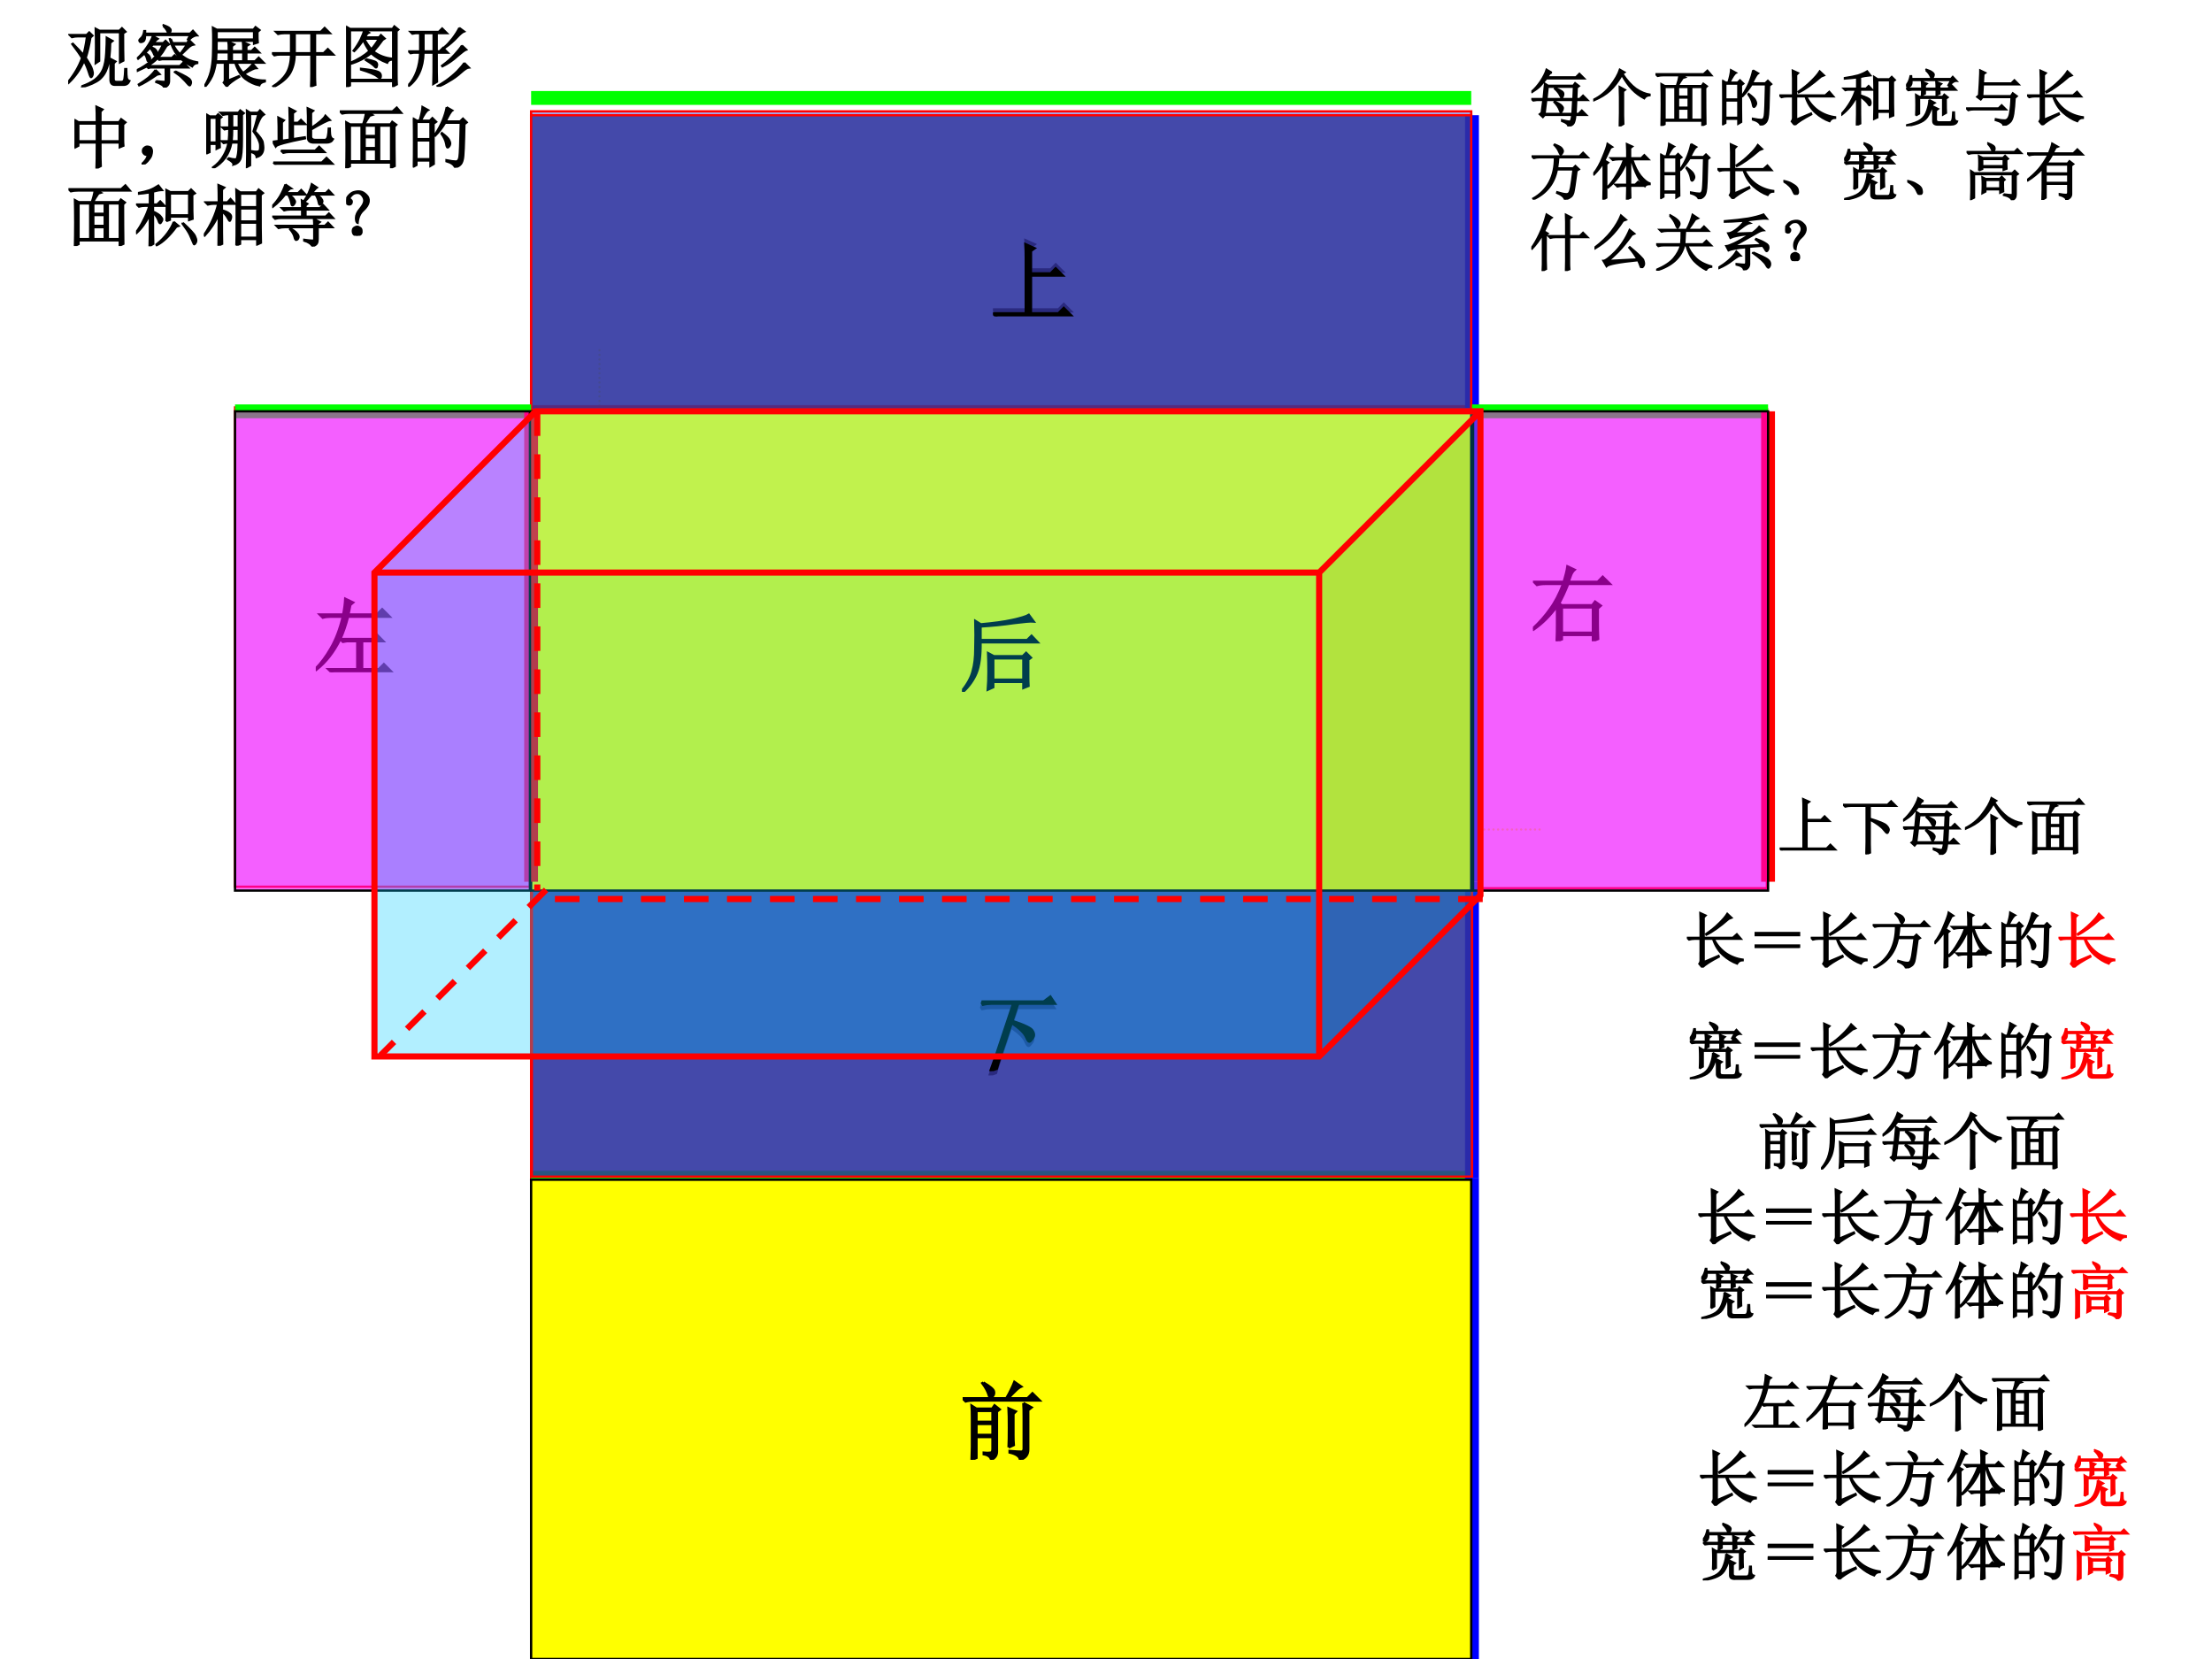 <?xml version="1.0" encoding="UTF-8" standalone="no"?>
<!DOCTYPE svg PUBLIC "-//W3C//DTD SVG 1.1//EN" "http://www.w3.org/Graphics/SVG/1.1/DTD/svg11.dtd">
<svg xmlns="http://www.w3.org/2000/svg" xmlns:xlink="http://www.w3.org/1999/xlink" version="1.1" width="720pt" height="540pt" viewBox="0 0 720 540">
<rect x="0" y="0" width="720" height="540" fill="#333333" stroke="none"/>
<g enable-background="new">
<g>
<g id="Layer-1" data-name="Artifact">
<clipPath id="cp117">
<path transform="matrix(1,0,0,-1,0,540)" d="M 0 0 L 720 0 L 720 540 L 0 540 Z " fill-rule="evenodd"/>
</clipPath>
<g clip-path="url(#cp117)">
<path transform="matrix(1,0,0,-1,0,540)" d="M 0 0 L 720 0 L 720 540 L 0 540 Z " fill="#ffffff" fill-rule="evenodd"/>
</g>
</g>
<g id="Layer-1" data-name="Span">
<clipPath id="cp118">
<path transform="matrix(1,0,0,-1,0,540)" d="M 0 0 L 720 0 L 720 540 L 0 540 Z " fill-rule="evenodd"/>
</clipPath>
<g clip-path="url(#cp118)">
<symbol id="font_77_3ff2">
<path d="M .332 .738 C .311 .616 .288 .516 .262 .438 C .316 .354 .348 .297 .355 .266 C .363 .237 .367 .219 .367 .211 C .367 .193 .363 .177 .355 .164 C .348 .154 .342 .148 .34 .148 C .332 .148 .32 .173 .305 .223 C .286 .283 .263 .339 .234 .391 C .185 .271 .109 .163 .008 .066 L 0 .082 C .091 .194 .159 .311 .203 .434 C .177 .48 .129 .549 .059 .641 L .07 .648 C .135 .583 .186 .529 .223 .484 C .241 .536 .259 .626 .277 .754 L .148 .754 C .115 .754 .083 .75 .055 .742 L .02 .777 L .273 .777 L .312 .816 L .363 .766 L .332 .738 M .816 .801 C .816 .603 .818 .467 .82 .395 L .766 .367 L .766 .816 L .461 .816 L .461 .391 L .406 .355 C .409 .431 .41 .514 .41 .605 C .41 .697 .409 .785 .406 .871 L .465 .84 L .758 .84 L .797 .879 L .852 .824 L .816 .801 M .199 .016 C .275 .042 .34 .074 .395 .113 C .449 .155 .49 .206 .516 .266 C .542 .328 .557 .409 .562 .508 C .568 .607 .57 .684 .57 .738 L .66 .688 L .625 .66 C .622 .499 .608 .379 .582 .301 C .559 .225 .52 .164 .465 .117 C .41 .073 .323 .034 .203 0 L .199 .016 M .691 .035 C .647 .035 .625 .061 .625 .113 L .625 .309 C .625 .348 .624 .387 .621 .426 L .703 .383 L .676 .355 L .676 .121 C .676 .095 .69 .082 .719 .082 L .789 .082 C .812 .082 .827 .096 .832 .125 C .837 .154 .841 .203 .844 .273 L .863 .273 C .863 .208 .866 .163 .871 .137 C .879 .113 .892 .099 .91 .094 C .892 .055 .863 .035 .824 .035 L .691 .035 Z "/>
</symbol>
<symbol id="font_77_120f">
<path d="M .285 .098 C .348 .09 .387 .086 .402 .086 C .418 .086 .426 .095 .426 .113 L .426 .297 L .203 .297 L .172 .289 L .148 .312 C .099 .289 .052 .267 .008 .246 L 0 .258 C .081 .297 .154 .345 .219 .402 C .286 .462 .342 .54 .387 .637 L .238 .637 C .228 .626 .217 .615 .207 .602 C .246 .586 .27 .573 .277 .562 C .288 .552 .293 .542 .293 .531 C .293 .518 .289 .507 .281 .496 C .276 .486 .271 .48 .266 .48 C .26 .48 .255 .488 .25 .504 C .242 .527 .224 .556 .195 .59 C .177 .566 .154 .542 .125 .516 C .159 .495 .18 .477 .188 .461 C .195 .448 .199 .439 .199 .434 C .199 .423 .195 .413 .188 .402 C .18 .395 .173 .391 .168 .391 C .16 .391 .155 .401 .152 .422 C .145 .451 .132 .478 .113 .504 C .085 .478 .053 .452 .02 .426 L .012 .438 C .059 .482 .103 .534 .145 .594 C .189 .656 .22 .714 .238 .766 L .312 .723 C .292 .71 .271 .689 .25 .66 L .391 .66 L .426 .695 L .48 .641 L .441 .617 C .423 .586 .404 .555 .383 .523 C .362 .495 .34 .467 .316 .441 L .52 .441 L .559 .48 L .621 .418 L .375 .418 L .332 .41 L .309 .434 C .267 .392 .217 .354 .16 .32 L .637 .32 L .688 .371 L .762 .297 L .48 .297 L .48 .098 C .48 .051 .456 .018 .406 0 C .398 .029 .358 .056 .285 .082 L .285 .098 M .277 .262 L .34 .199 L .301 .191 C .184 .111 .095 .057 .035 .031 L .027 .047 C .082 .081 .13 .115 .172 .148 C .214 .185 .249 .223 .277 .262 M .57 .242 C .648 .206 .703 .178 .734 .16 C .766 .142 .785 .126 .793 .113 C .801 .1 .805 .089 .805 .078 C .805 .068 .802 .057 .797 .047 C .794 .036 .79 .031 .785 .031 C .777 .031 .766 .04 .75 .059 C .727 .087 .702 .113 .676 .137 C .652 .163 .615 .194 .562 .23 L .57 .242 M .391 .914 L .395 .926 C .447 .908 .478 .892 .488 .879 C .499 .868 .504 .859 .504 .852 C .504 .841 .5 .829 .492 .816 C .484 .806 .478 .801 .473 .801 C .467 .801 .461 .811 .453 .832 C .44 .861 .419 .888 .391 .914 M .75 .703 L .789 .777 L .125 .777 C .125 .743 .121 .719 .113 .703 C .108 .69 .096 .681 .078 .676 C .062 .671 .051 .672 .043 .68 C .038 .688 .035 .693 .035 .695 C .035 .706 .044 .719 .062 .734 C .086 .753 .102 .788 .109 .84 L .125 .84 L .125 .801 L .789 .801 L .832 .844 L .895 .773 C .876 .773 .855 .767 .832 .754 C .811 .743 .788 .724 .762 .695 L .75 .703 M .504 .723 C .514 .697 .523 .676 .531 .66 L .742 .66 L .781 .699 L .844 .637 C .815 .632 .785 .613 .754 .582 C .723 .553 .689 .521 .652 .484 C .697 .451 .737 .426 .773 .41 C .81 .395 .852 .383 .898 .375 L .898 .363 C .862 .358 .836 .341 .82 .312 C .721 .365 .647 .422 .598 .484 C .548 .549 .512 .628 .488 .719 L .504 .723 M .641 .496 C .677 .543 .711 .59 .742 .637 L .539 .637 C .568 .579 .602 .533 .641 .496 Z "/>
</symbol>
<symbol id="font_77_1285">
<path d="M .184 .824 L .184 .703 L .734 .703 L .734 .824 L .184 .824 M .41 .508 L .41 .379 L .574 .379 L .574 .508 L .41 .508 M 0 .008 C .044 .081 .076 .154 .094 .227 C .112 .299 .122 .376 .125 .457 C .128 .538 .129 .615 .129 .688 C .129 .76 .128 .824 .125 .879 L .184 .848 L .727 .848 L .758 .887 L .82 .84 L .789 .812 C .789 .737 .79 .685 .793 .656 L .734 .637 L .734 .68 L .184 .68 C .184 .565 .181 .475 .176 .41 C .171 .345 .158 .279 .137 .211 C .116 .143 .074 .073 .012 0 L 0 .008 M .301 .355 L .168 .355 L .172 .379 L .359 .379 L .359 .508 L .312 .508 L .18 .508 L .18 .531 L .359 .531 C .359 .607 .358 .652 .355 .668 L .445 .629 L .41 .602 L .41 .531 L .574 .531 C .574 .589 .573 .633 .57 .664 L .66 .625 L .625 .602 L .625 .531 L .699 .531 L .746 .578 L .816 .508 L .625 .508 L .625 .379 L .75 .379 L .805 .434 L .883 .355 L .477 .355 C .503 .298 .535 .249 .574 .207 C .637 .251 .685 .296 .719 .34 L .773 .277 C .747 .277 .686 .249 .59 .191 C .629 .158 .674 .133 .727 .117 C .781 .102 .839 .094 .898 .094 L .898 .078 C .852 .068 .824 .048 .816 .02 C .746 .033 .676 .065 .605 .117 C .538 .172 .488 .251 .457 .355 L .352 .355 L .352 .094 L .512 .16 L .52 .148 C .423 .091 .361 .043 .332 .004 L .285 .062 C .298 .076 .303 .094 .301 .117 L .301 .355 Z "/>
</symbol>
<symbol id="font_77_1530">
<path d="M .34 .797 L .34 .504 L .582 .504 L .582 .797 L .34 .797 M .641 .48 L .641 .176 C .641 .126 .642 .078 .645 .031 L .578 .008 C .581 .086 .582 .152 .582 .207 L .582 .48 L .34 .48 C .337 .368 .312 .275 .266 .199 C .219 .126 .139 .06 .027 0 L .016 .012 C .102 .066 .167 .129 .211 .199 C .255 .27 .279 .363 .281 .48 L .129 .48 C .095 .48 .064 .477 .035 .469 L 0 .504 L .281 .504 L .281 .797 L .184 .797 C .15 .797 .118 .793 .09 .785 L .055 .82 L .723 .82 L .781 .879 L .863 .797 L .641 .797 L .641 .504 L .766 .504 L .828 .566 L .914 .48 L .641 .48 Z "/>
</symbol>
<symbol id="font_77_d2e">
<path d="M .75 .828 L .75 .18 C .75 .128 .751 .081 .754 .039 L .695 .008 L .695 .086 L .059 .086 L .059 .023 L 0 0 C .003 .052 .004 .105 .004 .16 L .004 .75 C .004 .794 .003 .844 0 .898 L .059 .863 L .688 .863 L .715 .902 L .777 .852 L .75 .828 M .059 .84 L .059 .359 C .181 .411 .276 .47 .344 .535 C .31 .582 .28 .635 .254 .695 C .212 .63 .168 .576 .121 .531 L .109 .539 C .151 .594 .186 .65 .215 .707 C .243 .767 .26 .811 .266 .84 L .059 .84 M .059 .109 L .695 .109 L .695 .84 L .273 .84 L .34 .805 L .316 .793 C .301 .77 .289 .751 .281 .738 L .488 .738 L .516 .773 L .574 .719 L .543 .699 C .499 .637 .453 .579 .406 .527 C .487 .467 .579 .432 .684 .422 L .684 .406 C .645 .404 .62 .388 .609 .359 C .518 .393 .439 .44 .371 .5 C .28 .427 .176 .374 .059 .34 L .059 .109 M .27 .715 C .306 .65 .341 .599 .375 .562 C .411 .604 .448 .655 .484 .715 L .27 .715 M .293 .414 C .355 .401 .4 .389 .426 .379 C .452 .368 .464 .35 .461 .324 C .458 .301 .453 .289 .445 .289 C .438 .289 .428 .296 .418 .309 C .392 .335 .349 .366 .289 .402 L .293 .414 M .219 .273 C .339 .26 .417 .247 .453 .234 C .492 .224 .513 .204 .516 .176 C .518 .147 .513 .133 .5 .133 C .492 .133 .479 .141 .461 .156 C .422 .188 .341 .221 .219 .258 L .219 .273 Z "/>
</symbol>
<symbol id="font_77_1592">
<path d="M .758 .875 L .832 .82 C .809 .812 .772 .783 .723 .73 C .673 .676 .615 .625 .547 .578 L .539 .59 C .576 .621 .615 .663 .656 .715 C .698 .77 .732 .823 .758 .875 M .797 .613 L .863 .551 C .84 .543 .796 .51 .73 .453 C .665 .393 .591 .342 .508 .301 L .5 .312 C .576 .367 .638 .422 .688 .477 C .74 .534 .776 .579 .797 .613 M .832 .355 L .902 .285 C .876 .283 .837 .258 .785 .211 C .73 .161 .671 .118 .605 .082 C .543 .043 .488 .016 .441 0 L .434 .012 C .46 .025 .501 .051 .559 .09 C .618 .132 .674 .178 .727 .23 C .779 .285 .814 .327 .832 .355 M .23 .793 L .23 .527 L .375 .527 L .375 .793 L .23 .793 M .371 .039 C .374 .122 .375 .277 .375 .504 L .23 .504 C .225 .283 .151 .117 .008 .008 L 0 .02 C .109 .137 .168 .298 .176 .504 L .082 .504 L .035 .496 L .004 .527 L .176 .527 L .176 .793 L .109 .793 L .062 .785 L .031 .816 L .453 .816 L .504 .867 L .578 .793 L .426 .793 L .426 .527 L .465 .527 L .516 .578 L .59 .504 L .426 .504 C .426 .267 .427 .124 .43 .074 L .371 .039 Z "/>
</symbol>
<use xlink:href="#font_77_3ff2" transform="matrix(21.96,0,0,-21.96,22.194,28.425)"/>
<use xlink:href="#font_77_120f" transform="matrix(21.96,0,0,-21.96,44.531,28.51)"/>
<use xlink:href="#font_77_1285" transform="matrix(21.96,0,0,-21.96,66.525,28.253)"/>
<use xlink:href="#font_77_1530" transform="matrix(21.96,0,0,-21.96,88.52,28.339)"/>
<use xlink:href="#font_77_d2e" transform="matrix(21.96,0,0,-21.96,112.658,28.339)"/>
<use xlink:href="#font_77_1592" transform="matrix(21.96,0,0,-21.96,132.851,28.253)"/>
<use xlink:href="#font_77_3ff2" stroke-width=".029" stroke-linecap="butt" stroke-miterlimit="10" stroke-linejoin="miter" transform="matrix(21.96,0,0,-21.96,22.194,28.425)" fill="none" stroke="#000000"/>
<use xlink:href="#font_77_120f" stroke-width=".029" stroke-linecap="butt" stroke-miterlimit="10" stroke-linejoin="miter" transform="matrix(21.96,0,0,-21.96,44.531,28.51)" fill="none" stroke="#000000"/>
<use xlink:href="#font_77_1285" stroke-width=".029" stroke-linecap="butt" stroke-miterlimit="10" stroke-linejoin="miter" transform="matrix(21.96,0,0,-21.96,66.525,28.253)" fill="none" stroke="#000000"/>
<use xlink:href="#font_77_1530" stroke-width=".029" stroke-linecap="butt" stroke-miterlimit="10" stroke-linejoin="miter" transform="matrix(21.96,0,0,-21.96,88.52,28.339)" fill="none" stroke="#000000"/>
<use xlink:href="#font_77_d2e" stroke-width=".029" stroke-linecap="butt" stroke-miterlimit="10" stroke-linejoin="miter" transform="matrix(21.96,0,0,-21.96,112.658,28.339)" fill="none" stroke="#000000"/>
<use xlink:href="#font_77_1592" stroke-width=".029" stroke-linecap="butt" stroke-miterlimit="10" stroke-linejoin="miter" transform="matrix(21.96,0,0,-21.96,132.851,28.253)" fill="none" stroke="#000000"/>
</g>
<clipPath id="cp120">
<path transform="matrix(1,0,0,-1,0,540)" d="M 0 0 L 720 0 L 720 540 L 0 540 Z " fill-rule="evenodd"/>
</clipPath>
<g clip-path="url(#cp120)">
<symbol id="font_77_45d">
<path d="M .387 .664 L .387 .406 L .668 .406 L .668 .664 L .387 .664 M .328 .688 C .328 .789 .327 .866 .324 .918 L .418 .875 L .387 .844 L .387 .688 L .66 .688 L .691 .734 L .758 .684 L .723 .652 L .723 .426 C .723 .397 .724 .367 .727 .336 L .668 .312 L .668 .383 L .387 .383 C .387 .185 .388 .069 .391 .035 L .324 0 C .327 .06 .328 .188 .328 .383 L .059 .383 L .059 .336 L 0 .305 C .003 .352 .004 .419 .004 .508 C .004 .596 .003 .668 0 .723 L .059 .688 L .328 .688 M .059 .664 L .059 .406 L .328 .406 L .328 .664 L .059 .664 Z "/>
</symbol>
<symbol id="font_77_2c8">
<path d="M .055 .061 C .07 .079 .083 .105 .094 .139 C .07 .139 .053 .143 .043 .151 C .033 .159 .025 .169 .02 .182 C .017 .195 .017 .207 .02 .217 C .022 .23 .031 .242 .047 .253 C .062 .266 .082 .27 .105 .264 C .129 .259 .143 .249 .148 .233 C .154 .22 .156 .207 .156 .194 C .156 .178 .152 .158 .145 .132 C .137 .108 .118 .081 .09 .049 C .064 .021 .042 .005 .023 .003 C .008 0 0 0 0 .003 C 0 .005 .004 .009 .012 .014 C .027 .027 .042 .043 .055 .061 Z "/>
</symbol>
<symbol id="font_77_b1a">
<path d="M .324 .152 C .371 .139 .405 .133 .426 .133 C .434 .133 .44 .134 .445 .137 C .453 .142 .46 .16 .465 .191 C .473 .225 .478 .288 .48 .379 L .375 .379 C .359 .293 .328 .217 .281 .152 C .234 .09 .176 .039 .105 0 L .098 .012 C .163 .059 .214 .113 .25 .176 C .289 .238 .315 .306 .328 .379 L .301 .379 L .258 .371 L .227 .402 L .332 .402 C .337 .457 .34 .517 .34 .582 L .312 .582 L .27 .574 L .238 .605 L .34 .605 L .34 .801 C .306 .801 .275 .797 .246 .789 L .211 .824 L .477 .824 L .504 .859 L .559 .816 L .531 .793 C .531 .715 .531 .594 .531 .43 C .531 .268 .522 .168 .504 .129 C .486 .09 .452 .064 .402 .051 C .408 .074 .38 .103 .32 .137 L .324 .152 M .387 .801 L .387 .605 L .48 .605 L .48 .801 L .387 .801 M .48 .582 L .387 .582 C .387 .514 .384 .454 .379 .402 L .48 .402 L .48 .582 M .652 .801 L .652 .043 L .602 .016 C .604 .081 .605 .145 .605 .207 L .605 .688 C .605 .747 .604 .803 .602 .855 L .652 .824 L .766 .824 L .797 .859 L .859 .797 C .836 .784 .816 .763 .801 .734 C .785 .706 .759 .643 .723 .547 C .798 .469 .837 .413 .84 .379 C .845 .345 .848 .32 .848 .305 C .848 .266 .839 .234 .82 .211 C .805 .19 .78 .174 .746 .164 C .743 .198 .719 .223 .672 .238 L .672 .254 C .703 .249 .728 .246 .746 .246 C .764 .246 .777 .25 .785 .258 C .796 .266 .799 .294 .797 .344 C .794 .393 .762 .461 .699 .547 C .715 .594 .738 .678 .77 .801 L .652 .801 M 0 .215 C .003 .327 .004 .443 .004 .562 C .004 .685 .003 .764 0 .801 L .051 .77 L .148 .77 L .176 .801 L .227 .758 L .199 .734 L .199 .438 C .199 .411 .201 .368 .203 .309 L .152 .285 L .152 .359 L .051 .359 L .051 .238 L 0 .215 M .051 .746 L .051 .383 L .152 .383 L .152 .746 L .051 .746 Z "/>
</symbol>
<symbol id="font_77_4cb">
<path d="M .121 .211 L .629 .211 L .688 .27 L .77 .188 L .242 .188 C .214 .188 .185 .184 .156 .176 L .121 .211 M .008 .035 L .727 .035 L .797 .105 L .891 .012 L .133 .012 C .102 .012 .072 .008 .043 0 L .008 .035 M .52 .719 C .52 .742 .518 .783 .516 .84 L .602 .801 L .57 .773 L .57 .547 C .688 .625 .758 .686 .781 .73 L .848 .664 C .814 .659 .721 .612 .57 .523 L .57 .426 C .568 .389 .59 .371 .637 .371 L .781 .371 C .799 .379 .811 .397 .816 .426 C .822 .454 .826 .492 .828 .539 L .848 .539 C .848 .516 .849 .486 .852 .449 C .857 .413 .871 .389 .895 .379 C .876 .345 .844 .328 .797 .328 L .617 .328 C .552 .326 .52 .35 .52 .402 L .52 .719 M 0 .344 L .086 .355 C .086 .533 .085 .648 .082 .703 L .168 .66 L .137 .629 L .137 .359 L .25 .375 C .25 .625 .249 .78 .246 .84 L .336 .793 L .301 .766 L .301 .625 L .375 .625 L .418 .668 L .484 .602 L .301 .602 L .301 .383 L .477 .41 L .48 .391 C .204 .336 .059 .296 .043 .27 L 0 .344 Z "/>
</symbol>
<symbol id="font_77_4d92">
<path d="M .371 .277 L .371 .105 L .535 .105 L .535 .277 L .371 .277 M .344 .652 C .365 .712 .379 .768 .387 .82 L .137 .82 C .098 .82 .064 .816 .035 .809 L 0 .844 L .781 .844 L .844 .902 L .914 .82 L .426 .82 L .484 .789 L .445 .777 C .414 .733 .388 .691 .367 .652 L .75 .652 L .777 .691 L .84 .645 L .812 .617 C .812 .383 .814 .188 .816 .031 L .758 .004 L .758 .082 L .152 .082 L .152 .027 L .094 0 C .096 .091 .098 .207 .098 .348 C .098 .491 .096 .603 .094 .684 L .152 .652 L .344 .652 M .152 .629 L .152 .105 L .32 .105 L .32 .629 L .152 .629 M .586 .629 L .586 .105 L .758 .105 L .758 .629 L .586 .629 M .371 .629 L .371 .48 L .535 .48 L .535 .629 L .371 .629 M .371 .457 L .371 .301 L .535 .301 L .535 .457 L .371 .457 Z "/>
</symbol>
<symbol id="font_77_2cb4">
<path d="M .055 .676 L .055 .426 L .258 .426 L .258 .676 L .055 .676 M .055 .402 L .055 .129 L .258 .129 L .258 .402 L .055 .402 M .309 .652 C .309 .348 .31 .148 .312 .055 L .258 .023 L .258 .105 L .055 .105 L .055 .039 L 0 .008 C .003 .13 .004 .251 .004 .371 C .004 .493 .003 .615 0 .734 L .059 .699 L .098 .699 C .124 .788 .138 .855 .141 .902 L .227 .855 C .201 .842 .165 .79 .121 .699 L .25 .699 L .289 .738 L .348 .68 L .309 .652 M .5 .898 L .586 .848 C .565 .835 .533 .781 .488 .688 L .699 .688 L .742 .73 L .801 .672 L .766 .645 C .76 .34 .753 .167 .742 .125 C .734 .086 .721 .059 .703 .043 C .688 .027 .661 .013 .625 0 C .612 .042 .569 .073 .496 .094 L .496 .113 C .561 .1 .608 .094 .637 .094 C .665 .094 .682 .116 .688 .16 C .695 .204 .702 .372 .707 .664 L .48 .664 C .434 .589 .384 .525 .332 .473 L .32 .48 C .375 .564 .415 .638 .441 .703 C .467 .768 .487 .833 .5 .898 M .43 .516 C .492 .469 .529 .434 .539 .41 C .549 .389 .555 .374 .555 .363 C .555 .345 .549 .329 .539 .316 C .529 .303 .521 .297 .516 .297 C .505 .297 .497 .315 .492 .352 C .482 .404 .458 .454 .422 .504 L .43 .516 Z "/>
</symbol>
<use xlink:href="#font_77_45d" transform="matrix(21.96,0,0,-21.96,24.253,54.845)"/>
<use xlink:href="#font_77_2c8" transform="matrix(21.96,0,0,-21.96,46.075,53.529)"/>
<use xlink:href="#font_77_b1a" transform="matrix(21.96,0,0,-21.96,67.126,54.759)"/>
<use xlink:href="#font_77_4cb" transform="matrix(21.96,0,0,-21.96,88.777,53.644)"/>
<use xlink:href="#font_77_4d92" transform="matrix(21.96,0,0,-21.96,110.6,54.759)"/>
<use xlink:href="#font_77_2cb4" transform="matrix(21.96,0,0,-21.96,134.395,54.587)"/>
<use xlink:href="#font_77_45d" stroke-width=".029" stroke-linecap="butt" stroke-miterlimit="10" stroke-linejoin="miter" transform="matrix(21.96,0,0,-21.96,24.253,54.845)" fill="none" stroke="#000000"/>
<use xlink:href="#font_77_2c8" stroke-width=".029" stroke-linecap="butt" stroke-miterlimit="10" stroke-linejoin="miter" transform="matrix(21.96,0,0,-21.96,46.075,53.529)" fill="none" stroke="#000000"/>
<use xlink:href="#font_77_b1a" stroke-width=".029" stroke-linecap="butt" stroke-miterlimit="10" stroke-linejoin="miter" transform="matrix(21.96,0,0,-21.96,67.126,54.759)" fill="none" stroke="#000000"/>
<use xlink:href="#font_77_4cb" stroke-width=".029" stroke-linecap="butt" stroke-miterlimit="10" stroke-linejoin="miter" transform="matrix(21.96,0,0,-21.96,88.777,53.644)" fill="none" stroke="#000000"/>
<use xlink:href="#font_77_4d92" stroke-width=".029" stroke-linecap="butt" stroke-miterlimit="10" stroke-linejoin="miter" transform="matrix(21.96,0,0,-21.96,110.6,54.759)" fill="none" stroke="#000000"/>
<use xlink:href="#font_77_2cb4" stroke-width=".029" stroke-linecap="butt" stroke-miterlimit="10" stroke-linejoin="miter" transform="matrix(21.96,0,0,-21.96,134.395,54.587)" fill="none" stroke="#000000"/>
</g>
<clipPath id="cp121">
<path transform="matrix(1,0,0,-1,0,540)" d="M 0 0 L 720 0 L 720 540 L 0 540 Z " fill-rule="evenodd"/>
</clipPath>
<g clip-path="url(#cp121)">
<symbol id="font_77_301f">
<path d="M .449 .371 C .452 .447 .453 .523 .453 .602 C .453 .68 .452 .758 .449 .836 L .508 .805 L .777 .805 L .816 .844 L .875 .785 L .836 .762 C .836 .559 .837 .44 .84 .406 L .785 .387 L .785 .438 L .504 .438 L .504 .391 L .449 .371 M .504 .781 L .504 .461 L .785 .461 L .785 .781 L .504 .781 M .559 .363 L .633 .301 L .598 .289 C .499 .154 .401 .061 .305 .012 L .301 .027 C .366 .079 .421 .135 .465 .195 C .509 .255 .54 .311 .559 .363 M .695 .348 C .802 .249 .862 .184 .875 .152 C .888 .124 .895 .102 .895 .086 C .895 .07 .891 .057 .883 .047 C .875 .034 .868 .027 .863 .027 C .858 .027 .852 .038 .844 .059 C .831 .092 .815 .129 .797 .168 C .779 .207 .742 .263 .688 .336 L .695 .348 M .254 .5 C .254 .255 .255 .1 .258 .035 L .199 0 C .202 .078 .203 .233 .203 .465 C .148 .353 .083 .263 .008 .195 L 0 .207 C .039 .259 .076 .319 .109 .387 C .146 .457 .174 .527 .195 .598 L .137 .598 C .103 .598 .072 .594 .043 .586 L .008 .621 L .203 .621 L .203 .797 C .135 .786 .082 .78 .043 .777 L .043 .793 C .1 .803 .152 .816 .199 .832 C .246 .85 .29 .874 .332 .902 L .387 .832 C .355 .832 .311 .824 .254 .809 L .254 .621 L .312 .621 L .359 .668 L .426 .598 L .254 .598 L .254 .516 C .316 .487 .354 .462 .367 .441 C .383 .423 .391 .409 .391 .398 C .391 .385 .385 .372 .375 .359 C .367 .346 .362 .34 .359 .34 C .349 .34 .34 .353 .332 .379 C .319 .418 .293 .458 .254 .5 Z "/>
</symbol>
<symbol id="font_77_2d28">
<path d="M .539 .34 L .539 .121 L .789 .121 L .789 .34 L .539 .34 M .48 .004 C .483 .074 .484 .215 .484 .426 C .484 .637 .483 .772 .48 .832 L .539 .793 L .781 .793 L .812 .836 L .879 .781 L .844 .754 C .844 .34 .845 .103 .848 .043 L .789 .016 L .789 .098 L .539 .098 L .539 .027 L .48 .004 M .539 .77 L .539 .574 L .789 .574 L .789 .77 L .539 .77 M .539 .551 L .539 .363 L .789 .363 L .789 .551 L .539 .551 M .219 .645 C .219 .749 .217 .835 .215 .902 L .305 .863 L .27 .832 L .27 .645 L .348 .645 L .395 .695 L .461 .621 L .27 .621 L .27 .527 C .322 .512 .357 .496 .375 .48 C .396 .465 .406 .448 .406 .43 C .406 .419 .404 .406 .398 .391 C .393 .375 .388 .367 .383 .367 C .378 .367 .368 .38 .355 .406 C .335 .445 .306 .479 .27 .508 C .27 .253 .271 .092 .273 .027 L .215 0 C .217 .161 .219 .315 .219 .461 C .167 .344 .098 .24 .012 .148 L 0 .156 C .104 .31 .174 .465 .211 .621 L .152 .621 C .118 .621 .087 .617 .059 .609 L .023 .645 L .219 .645 Z "/>
</symbol>
<symbol id="font_77_3179">
<path d="M .195 .922 L .281 .863 C .263 .861 .237 .837 .203 .793 L .383 .793 L .43 .84 L .496 .77 L .254 .77 C .293 .738 .316 .715 .324 .699 C .335 .684 .34 .672 .34 .664 C .34 .656 .336 .646 .328 .633 C .323 .622 .315 .615 .305 .609 C .294 .607 .288 .613 .285 .629 C .283 .645 .277 .665 .27 .691 C .262 .717 .25 .743 .234 .77 L .191 .77 C .163 .733 .135 .702 .109 .676 C .086 .65 .052 .62 .008 .586 L 0 .598 C .047 .647 .086 .698 .117 .75 C .148 .805 .174 .862 .195 .922 M .441 .57 C .441 .62 .44 .658 .438 .684 L .523 .633 L .496 .609 L .496 .57 L .707 .57 L .754 .617 L .82 .547 L .496 .547 L .496 .445 L .793 .445 L .84 .492 L .906 .422 L .137 .422 C .103 .422 .072 .418 .043 .41 L .008 .445 L .441 .445 L .441 .547 L .27 .547 C .236 .547 .204 .543 .176 .535 L .141 .57 L .441 .57 M .621 .309 C .621 .337 .62 .371 .617 .41 L .707 .363 L .676 .34 L .676 .309 L .781 .309 L .828 .355 L .895 .285 L .676 .285 L .676 .109 C .676 .083 .672 .062 .664 .047 C .656 .031 .634 .016 .598 0 C .577 .039 .535 .068 .473 .086 L .473 .102 C .53 .094 .569 .09 .59 .09 C .611 .087 .621 .095 .621 .113 L .621 .285 L .188 .285 C .154 .285 .122 .281 .094 .273 L .059 .309 L .621 .309 M .27 .27 C .316 .243 .349 .219 .367 .195 C .388 .174 .396 .154 .391 .133 C .385 .112 .375 .1 .359 .098 C .346 .092 .336 .108 .328 .145 C .32 .178 .298 .216 .262 .258 L .27 .27 M .66 .77 C .699 .743 .723 .723 .73 .707 C .741 .694 .746 .682 .746 .672 C .746 .664 .743 .655 .738 .645 C .736 .637 .728 .629 .715 .621 C .702 .613 .693 .624 .688 .652 C .682 .681 .676 .703 .668 .719 C .663 .734 .654 .751 .641 .77 L .578 .77 C .534 .717 .501 .682 .48 .664 L .469 .672 C .495 .708 .518 .749 .539 .793 C .56 .84 .576 .884 .586 .926 L .664 .875 C .656 .87 .643 .857 .625 .836 C .609 .818 .598 .803 .59 .793 L .793 .793 L .836 .836 L .898 .77 L .66 .77 Z "/>
</symbol>
<symbol id="font_77_2db">
<path d="M .253 .375 C .206 .333 .178 .271 .171 .188 C .152 .193 .143 .217 .143 .262 C .143 .306 .163 .35 .202 .395 C .238 .439 .259 .475 .264 .504 C .27 .533 .262 .561 .241 .59 C .22 .621 .194 .635 .163 .633 C .134 .633 .109 .624 .089 .605 C .068 .587 .056 .572 .053 .559 C .051 .548 .056 .54 .069 .535 C .079 .527 .085 .517 .085 .504 C .085 .491 .081 .48 .073 .473 C .068 .465 .059 .461 .046 .461 C .033 .461 .021 .466 .01 .477 C .003 .49 0 .508 .003 .531 C .008 .557 .022 .582 .046 .605 C .072 .632 .099 .647 .128 .652 C .159 .66 .188 .661 .214 .656 C .242 .651 .271 .634 .299 .605 C .328 .579 .34 .546 .335 .504 C .329 .462 .302 .419 .253 .375 M .202 .121 C .22 .113 .229 .096 .229 .07 C .232 .044 .224 .026 .206 .016 C .188 .005 .172 0 .159 0 C .151 0 .139 .004 .124 .012 C .108 .02 .099 .036 .096 .062 C .094 .091 .102 .111 .12 .121 C .138 .132 .152 .137 .163 .137 C .173 .137 .186 .132 .202 .121 Z "/>
</symbol>
<use xlink:href="#font_77_4d92" transform="matrix(21.96,0,0,-21.96,22.28,80.079)"/>
<use xlink:href="#font_77_301f" transform="matrix(21.96,0,0,-21.96,44.274,80.165)"/>
<use xlink:href="#font_77_2d28" transform="matrix(21.96,0,0,-21.96,66.354,79.993)"/>
<use xlink:href="#font_77_3179" transform="matrix(21.96,0,0,-21.96,88.605,80.25)"/>
<use xlink:href="#font_77_2db" transform="matrix(21.96,0,0,-21.96,112.687,76.733)"/>
<use xlink:href="#font_77_4d92" stroke-width=".029" stroke-linecap="butt" stroke-miterlimit="10" stroke-linejoin="miter" transform="matrix(21.96,0,0,-21.96,22.28,80.079)" fill="none" stroke="#000000"/>
<use xlink:href="#font_77_301f" stroke-width=".029" stroke-linecap="butt" stroke-miterlimit="10" stroke-linejoin="miter" transform="matrix(21.96,0,0,-21.96,44.274,80.165)" fill="none" stroke="#000000"/>
<use xlink:href="#font_77_2d28" stroke-width=".029" stroke-linecap="butt" stroke-miterlimit="10" stroke-linejoin="miter" transform="matrix(21.96,0,0,-21.96,66.354,79.993)" fill="none" stroke="#000000"/>
<use xlink:href="#font_77_3179" stroke-width=".029" stroke-linecap="butt" stroke-miterlimit="10" stroke-linejoin="miter" transform="matrix(21.96,0,0,-21.96,88.605,80.25)" fill="none" stroke="#000000"/>
<use xlink:href="#font_77_2db" stroke-width=".029" stroke-linecap="butt" stroke-miterlimit="10" stroke-linejoin="miter" transform="matrix(21.96,0,0,-21.96,112.687,76.733)" fill="none" stroke="#000000"/>
</g>
</g>
<g id="Layer-1" data-name="P">
<path transform="matrix(1,0,0,-1,0,540)" stroke-width=".75" stroke-linecap="round" stroke-dasharray="0,1.5" stroke-linejoin="round" fill="none" stroke="#ffff00" d="M 195.13 426 L 195.13 276 "/>
</g>
<g id="Layer-1" data-name="P">
<path transform="matrix(1,0,0,-1,0,540)" stroke-width=".75" stroke-linecap="round" stroke-dasharray="0,1.5" stroke-linejoin="round" fill="none" stroke="#ffff00" d="M 501.13 270 L 195.13 270 "/>
</g>
<g id="Layer-1" data-name="P">
<path transform="matrix(1,0,0,-1,0,540)" d="M 172.88 251.37 L 478.88 251.37 L 478.88 407.37 L 172.88 407.37 Z " fill="#bbe0e3" fill-opacity=".478" fill-rule="evenodd"/>
<path transform="matrix(1,0,0,-1,0,540)" stroke-width=".75" stroke-linecap="butt" stroke-miterlimit="10" stroke-linejoin="miter" fill="none" stroke="#ff0000" d="M 172.88 251.37 L 478.88 251.37 L 478.88 407.37 L 172.88 407.37 Z "/>
</g>
<g id="Layer-1" data-name="Span">
<clipPath id="cp122">
<path transform="matrix(1,0,0,-1,0,540)" d="M 0 0 L 720 0 L 720 540 L 0 540 Z " fill-rule="evenodd"/>
</clipPath>
<g clip-path="url(#cp122)">
<symbol id="font_77_a3e">
<path d="M 0 .012 C .065 .092 .107 .169 .125 .242 C .146 .315 .156 .402 .156 .504 C .159 .608 .159 .715 .156 .824 L .219 .785 C .367 .798 .49 .815 .586 .836 C .682 .857 .746 .876 .777 .895 L .832 .82 C .798 .823 .721 .816 .602 .801 C .479 .783 .35 .77 .215 .762 L .215 .602 L .758 .602 L .809 .652 L .879 .578 L .215 .578 C .217 .422 .202 .302 .168 .219 C .134 .138 .082 .065 .012 0 L 0 .012 M .77 .375 L .77 .176 C .77 .137 .771 .102 .773 .07 L .715 .047 L .715 .117 L .363 .117 L .363 .055 L .301 .027 C .306 .087 .309 .158 .309 .238 C .309 .322 .307 .392 .305 .449 L .371 .414 L .707 .414 L .746 .453 L .801 .398 L .77 .375 M .363 .391 L .363 .141 L .715 .141 L .715 .391 L .363 .391 Z "/>
</symbol>
<use xlink:href="#font_77_a3e" transform="matrix(27.96,0,0,-27.96,311.821,217.36)"/>
<use xlink:href="#font_77_a3e" stroke-width=".029" stroke-linecap="butt" stroke-miterlimit="10" stroke-linejoin="miter" transform="matrix(27.96,0,0,-27.96,311.821,217.36)" fill="none" stroke="#000000"/>
</g>
</g>
<g id="Layer-1" data-name="P">
<clipPath id="cp123">
<path transform="matrix(1,0,0,-1,0,540)" d="M -0 540 L 720 540 L 720 0 L -0 0 " fill-rule="evenodd"/>
</clipPath>
<g clip-path="url(#cp123)">
<path transform="matrix(1,0,0,-1,0,540)" d="M 479.13 250.87 L 575.13 250.87 L 575.13 406.87 L 479.13 406.87 Z " fill="#cc99ff" fill-opacity=".478" fill-rule="evenodd"/>
</g>
<clipPath id="cp124">
<path transform="matrix(1,0,0,-1,0,540)" d="M -0 540 L 720 540 L 720 0 L -0 0 " fill-rule="evenodd"/>
</clipPath>
<g clip-path="url(#cp124)">
<path transform="matrix(1,0,0,-1,0,540)" stroke-width=".75" stroke-linecap="butt" stroke-miterlimit="10" stroke-linejoin="miter" fill="none" stroke="#ff0000" d="M 479.13 250.87 L 575.13 250.87 L 575.13 406.87 L 479.13 406.87 Z "/>
</g>
</g>
<g id="Layer-1" data-name="Span">
<clipPath id="cp125">
<path transform="matrix(1,0,0,-1,0,540)" d="M 0 0 L 720 0 L 720 540 L 0 540 Z " fill-rule="evenodd"/>
</clipPath>
<g clip-path="url(#cp125)">
<symbol id="font_77_a23">
<path d="M .336 .395 L .336 .098 L .699 .098 L .699 .395 L .336 .395 M .012 .691 L .359 .691 C .38 .762 .395 .822 .402 .871 L .484 .832 C .469 .819 .456 .801 .445 .777 C .438 .757 .427 .728 .414 .691 L .754 .691 L .812 .75 L .895 .668 L .41 .668 C .376 .582 .341 .507 .305 .441 L .336 .418 L .691 .418 L .723 .461 L .789 .414 L .754 .383 L .754 .215 C .754 .155 .755 .092 .758 .027 L .699 .004 L .699 .074 L .336 .074 L .336 .023 L .277 0 C .28 .078 .281 .141 .281 .188 L .281 .41 C .201 .298 .109 .207 .008 .137 L 0 .148 C .078 .221 .145 .297 .199 .375 C .257 .453 .307 .551 .352 .668 L .141 .668 C .107 .668 .076 .664 .047 .656 L .012 .691 Z "/>
</symbol>
<use xlink:href="#font_77_a23" transform="matrix(27.96,0,0,-27.96,498.971,208.726)"/>
<use xlink:href="#font_77_a23" stroke-width=".029" stroke-linecap="butt" stroke-miterlimit="10" stroke-linejoin="miter" transform="matrix(27.96,0,0,-27.96,498.971,208.726)" fill="none" stroke="#000000"/>
</g>
</g>
<g id="Layer-1" data-name="P">
<clipPath id="cp126">
<path transform="matrix(1,0,0,-1,0,540)" d="M 0 540 L 720 540 L 720 0 L 0 0 " fill-rule="evenodd"/>
</clipPath>
<g clip-path="url(#cp126)">
<path transform="matrix(1,0,0,-1,0,540)" d="M 76.5 251.37 L 172.5 251.37 L 172.5 407.37 L 76.5 407.37 Z " fill="#cc99ff" fill-opacity=".478" fill-rule="evenodd"/>
</g>
<clipPath id="cp127">
<path transform="matrix(1,0,0,-1,0,540)" d="M 0 540 L 720 540 L 720 0 L 0 0 " fill-rule="evenodd"/>
</clipPath>
<g clip-path="url(#cp127)">
<path transform="matrix(1,0,0,-1,0,540)" stroke-width=".75" stroke-linecap="butt" stroke-miterlimit="10" stroke-linejoin="miter" fill="none" stroke="#ff0000" d="M 76.5 251.37 L 172.5 251.37 L 172.5 407.37 L 76.5 407.37 Z "/>
</g>
</g>
<g id="Layer-1" data-name="Span">
<clipPath id="cp128">
<path transform="matrix(1,0,0,-1,0,540)" d="M 0 0 L 720 0 L 720 540 L 0 540 Z " fill-rule="evenodd"/>
</clipPath>
<g clip-path="url(#cp128)">
<symbol id="font_77_1416">
<path d="M .047 .672 L .32 .672 C .333 .737 .341 .798 .344 .855 L .434 .812 L .402 .785 L .379 .672 L .711 .672 L .773 .734 L .859 .648 L .375 .648 C .349 .547 .319 .46 .285 .387 L .66 .387 L .711 .438 L .785 .363 L .539 .363 L .539 .035 L .734 .035 L .793 .094 L .875 .012 L .277 .012 C .243 .012 .212 .008 .184 0 L .148 .035 L .484 .035 L .484 .363 L .363 .363 L .316 .355 L .285 .387 C .212 .238 .12 .12 .008 .031 L 0 .043 C .062 .105 .121 .185 .176 .281 C .233 .378 .28 .5 .316 .648 L .176 .648 C .142 .648 .111 .645 .082 .637 L .047 .672 Z "/>
</symbol>
<use xlink:href="#font_77_1416" transform="matrix(27.96,0,0,-27.96,102.781,218.831)"/>
<use xlink:href="#font_77_1416" stroke-width=".029" stroke-linecap="butt" stroke-miterlimit="10" stroke-linejoin="miter" transform="matrix(27.96,0,0,-27.96,102.781,218.831)" fill="none" stroke="#000000"/>
</g>
</g>
<g id="Layer-1" data-name="P">
<path transform="matrix(1,0,0,-1,0,540)" d="M 172.88 407.75 L 478.88 407.75 L 478.88 503.75 L 172.88 503.75 Z " fill="#3366ff" fill-opacity=".478" fill-rule="evenodd"/>
<path transform="matrix(1,0,0,-1,0,540)" stroke-width=".75" stroke-linecap="butt" stroke-miterlimit="10" stroke-linejoin="miter" fill="none" stroke="#ff0000" d="M 172.88 407.75 L 478.88 407.75 L 478.88 503.75 L 172.88 503.75 Z "/>
</g>
<g id="Layer-1" data-name="Span">
<clipPath id="cp129">
<path transform="matrix(1,0,0,-1,0,540)" d="M 0 0 L 720 0 L 720 540 L 0 540 Z " fill-rule="evenodd"/>
</clipPath>
<g clip-path="url(#cp129)">
<symbol id="font_77_43a">
<path d="M .379 .84 L .484 .793 L .441 .762 L .441 .5 L .672 .5 L .73 .559 L .812 .477 L .441 .477 L .441 .035 L .762 .035 L .824 .098 L .91 .012 L .129 .012 C .095 .012 .064 .008 .035 0 L 0 .035 L .383 .035 L .383 .691 C .383 .738 .382 .788 .379 .84 Z "/>
</symbol>
<use xlink:href="#font_77_43a" transform="matrix(27.984,0,0,-27.984,323.202,101.725)"/>
<use xlink:href="#font_77_43a" stroke-width=".029" stroke-linecap="butt" stroke-miterlimit="10" stroke-linejoin="miter" transform="matrix(27.984,0,0,-27.984,323.202,101.725)" fill="none" stroke="#000000"/>
</g>
</g>
<g id="Layer-1" data-name="P">
<path transform="matrix(1,0,0,-1,0,540)" d="M 172.88 156 L 478.88 156 L 478.88 252 L 172.88 252 Z " fill="#3366ff" fill-opacity=".478" fill-rule="evenodd"/>
<path transform="matrix(1,0,0,-1,0,540)" stroke-width=".75" stroke-linecap="butt" stroke-miterlimit="10" stroke-linejoin="miter" fill="none" stroke="#ff0000" d="M 172.88 156 L 478.88 156 L 478.88 252 L 172.88 252 Z "/>
</g>
<g id="Layer-1" data-name="Span">
<clipPath id="cp130">
<path transform="matrix(1,0,0,-1,0,540)" d="M 0 0 L 720 0 L 720 540 L 0 540 Z " fill-rule="evenodd"/>
</clipPath>
<g clip-path="url(#cp130)">
<symbol id="font_77_43b">
<path d="M 0 .809 L .723 .809 L .781 .867 L .863 .785 L .438 .785 L .438 .582 C .594 .535 .684 .497 .707 .469 C .733 .443 .746 .419 .746 .398 C .746 .391 .742 .379 .734 .363 C .729 .35 .724 .344 .719 .344 C .708 .344 .69 .361 .664 .395 C .628 .444 .552 .5 .438 .562 L .438 .164 C .438 .109 .439 .064 .441 .027 L .375 0 C .378 .096 .379 .163 .379 .199 L .379 .785 L .129 .785 C .095 .785 .064 .781 .035 .773 L 0 .809 Z "/>
</symbol>
<use xlink:href="#font_77_43b" transform="matrix(27.96,0,9.319,-27.96,311.602,350.041)"/>
<use xlink:href="#font_77_43b" stroke-width=".029" stroke-linecap="butt" stroke-miterlimit="10" stroke-linejoin="miter" transform="matrix(27.96,0,9.319,-27.96,311.602,350.041)" fill="none" stroke="#000000"/>
</g>
</g>
<g id="Layer-1" data-name="P">
<clipPath id="cp131">
<path transform="matrix(1,0,0,-1,0,540)" d="M -0 0 L 720 0 L 720 540 L -0 540 Z " fill-rule="evenodd"/>
</clipPath>
<g clip-path="url(#cp131)">
<path transform="matrix(1,0,0,-1,0,540)" d="M 173.13 0 L 479.13 0 L 479.13 156 L 173.13 156 Z " fill="#bbe0e3" fill-opacity=".478" fill-rule="evenodd"/>
</g>
<clipPath id="cp132">
<path transform="matrix(1,0,0,-1,0,540)" d="M -0 0 L 720 0 L 720 540 L -0 540 Z " fill-rule="evenodd"/>
</clipPath>
<g clip-path="url(#cp132)">
<path transform="matrix(1,0,0,-1,0,540)" stroke-width=".75" stroke-linecap="butt" stroke-miterlimit="10" stroke-linejoin="miter" fill="none" stroke="#ff0000" d="M 173.13 0 L 479.13 0 L 479.13 156 L 173.13 156 Z "/>
</g>
</g>
<g id="Layer-1" data-name="Span">
<clipPath id="cp133">
<path transform="matrix(1,0,0,-1,0,540)" d="M 0 0 L 720 0 L 720 540 L 0 540 Z " fill-rule="evenodd"/>
</clipPath>
<g clip-path="url(#cp133)">
<symbol id="font_77_87d">
<path d="M .16 .57 L .16 .441 L .348 .441 L .348 .57 L .16 .57 M .16 .418 L .16 .289 L .348 .289 L .348 .418 L .16 .418 M 0 .715 L .508 .715 C .531 .754 .549 .788 .562 .816 C .578 .848 .591 .878 .602 .906 L .68 .852 C .661 .844 .638 .826 .609 .797 C .581 .771 .555 .743 .531 .715 L .754 .715 L .812 .773 L .895 .691 L .129 .691 C .095 .691 .064 .688 .035 .68 L 0 .715 M .535 .145 C .538 .202 .539 .279 .539 .375 C .539 .471 .538 .546 .535 .598 L .617 .562 L .59 .535 L .59 .289 C .59 .247 .591 .208 .594 .172 L .535 .145 M .707 .66 L .801 .609 L .762 .578 L .762 .125 C .764 .062 .733 .021 .668 0 C .665 .039 .625 .068 .547 .086 L .547 .102 C .617 .096 .663 .094 .684 .094 C .704 .096 .714 .113 .711 .145 L .711 .496 C .711 .561 .71 .616 .707 .66 M .242 .898 C .318 .854 .358 .82 .363 .797 C .368 .776 .365 .758 .352 .742 C .339 .729 .329 .723 .324 .723 C .316 .723 .309 .736 .301 .762 C .29 .798 .267 .841 .23 .891 L .242 .898 M .16 .023 L .105 0 C .108 .073 .109 .122 .109 .148 L .109 .488 C .109 .546 .108 .592 .105 .629 L .16 .594 L .344 .594 L .371 .633 L .43 .586 L .398 .562 L .398 .094 C .398 .052 .376 .021 .332 0 C .327 .034 .298 .056 .246 .066 L .246 .082 C .277 .079 .302 .079 .32 .082 C .339 .082 .348 .096 .348 .125 L .348 .266 L .16 .266 L .16 .023 Z "/>
</symbol>
<use xlink:href="#font_77_87d" transform="matrix(27.984,0,0,-27.984,313.6,475.17)"/>
<use xlink:href="#font_77_87d" stroke-width=".029" stroke-linecap="butt" stroke-miterlimit="10" stroke-linejoin="miter" transform="matrix(27.984,0,0,-27.984,313.6,475.17)" fill="none" stroke="#000000"/>
</g>
</g>
<g id="Layer-1" data-name="P">
<path transform="matrix(1,0,0,-1,0,540)" stroke-width="4.5" stroke-linecap="butt" stroke-linejoin="round" fill="none" stroke="#00ff00" d="M 172.88 508.12 L 478.88 508.12 "/>
</g>
<g id="Layer-1" data-name="P">
<path transform="matrix(1,0,0,-1,0,540)" stroke-width="4.5" stroke-linecap="butt" stroke-linejoin="round" fill="none" stroke="#00ff00" d="M 172.88 156.63 L 479 156.62 "/>
</g>
<g id="Layer-1" data-name="P">
<path transform="matrix(1,0,0,-1,0,540)" stroke-width="4.5" stroke-linecap="butt" stroke-linejoin="round" fill="none" stroke="#0000ff" d="M 479.13 502.5 L 479.13 407.25 "/>
</g>
<g id="Layer-1" data-name="P">
<path transform="matrix(1,0,0,-1,0,540)" stroke-width="4.5" stroke-linecap="butt" stroke-linejoin="round" fill="none" stroke="#0000ff" d="M 479.13 253 L 479.12 156.62 "/>
</g>
<g id="Layer-1" data-name="P">
<path transform="matrix(1,0,0,-1,0,540)" d="M 173.13 157 L 479.13 157 L 479.13 253 L 173.13 253 Z " fill="#333399" fill-opacity=".831" fill-rule="evenodd"/>
<path transform="matrix(1,0,0,-1,0,540)" stroke-width=".75" stroke-linecap="butt" stroke-miterlimit="8" stroke-linejoin="miter" fill="none" stroke="#ff0000" d="M 173.13 157 L 479.13 157 L 479.13 253 L 173.13 253 Z "/>
</g>
<g id="Layer-1" data-name="Span">
<clipPath id="cp134">
<path transform="matrix(1,0,0,-1,0,540)" d="M 0 0 L 720 0 L 720 540 L 0 540 Z " fill-rule="evenodd"/>
</clipPath>
<g clip-path="url(#cp134)">
<use xlink:href="#font_77_43b" transform="matrix(27.984,0,9.327,-27.984,311.843,348.654)"/>
<use xlink:href="#font_77_43b" stroke-width=".029" stroke-linecap="butt" stroke-miterlimit="8" stroke-linejoin="miter" transform="matrix(27.984,0,9.327,-27.984,311.843,348.654)" fill="none" stroke="#000000"/>
</g>
</g>
<g id="Layer-1" data-name="P">
<path transform="matrix(1,0,0,-1,0,540)" d="M 172.88 406.5 L 478.88 406.5 L 478.88 502.5 L 172.88 502.5 Z " fill="#333399" fill-opacity=".831" fill-rule="evenodd"/>
<path transform="matrix(1,0,0,-1,0,540)" stroke-width=".75" stroke-linecap="butt" stroke-miterlimit="8" stroke-linejoin="miter" fill="none" stroke="#ff0000" d="M 172.88 406.5 L 478.88 406.5 L 478.88 502.5 L 172.88 502.5 Z "/>
</g>
<g id="Layer-1" data-name="Span">
<clipPath id="cp135">
<path transform="matrix(1,0,0,-1,0,540)" d="M 0 0 L 720 0 L 720 540 L 0 540 Z " fill-rule="evenodd"/>
</clipPath>
<g clip-path="url(#cp135)">
<use xlink:href="#font_77_43a" transform="matrix(27.96,0,0,-27.96,323.201,102.994)"/>
<use xlink:href="#font_77_43a" stroke-width=".029" stroke-linecap="butt" stroke-miterlimit="8" stroke-linejoin="miter" transform="matrix(27.96,0,0,-27.96,323.201,102.994)" fill="none" stroke="#000000"/>
</g>
</g>
<g id="Layer-1" data-name="P">
<path transform="matrix(1,0,0,-1,0,540)" stroke-width="4.5" stroke-linecap="butt" stroke-linejoin="round" fill="none" stroke="#00ff00" d="M 172.88 253 L 479 253 "/>
</g>
<g id="Layer-1" data-name="P">
<path transform="matrix(1,0,0,-1,0,540)" stroke-width="4.5" stroke-linecap="butt" stroke-linejoin="round" fill="none" stroke="#00ff00" d="M 172.88 3.5 L 478.88 3.5 "/>
</g>
<g id="Layer-1" data-name="P">
<path transform="matrix(1,0,0,-1,0,540)" stroke-width="4.5" stroke-linecap="butt" stroke-linejoin="round" fill="none" stroke="#0000ff" d="M 479.13 406.12 L 479.13 253 "/>
</g>
<g id="Layer-1" data-name="P">
<clipPath id="cp136">
<path transform="matrix(1,0,0,-1,0,540)" d="M -0 0 L 720 0 L 720 540 L -0 540 Z " fill-rule="evenodd"/>
</clipPath>
<g clip-path="url(#cp136)">
<path transform="matrix(1,0,0,-1,0,540)" stroke-width="4.5" stroke-linecap="butt" stroke-linejoin="round" fill="none" stroke="#0000ff" d="M 479.13 156.63 L 479.12 0 "/>
</g>
</g>
<g id="Layer-1" data-name="P">
<path transform="matrix(1,0,0,-1,0,540)" d="M 172.88 250.12 L 478.88 250.12 L 478.88 406.12 L 172.88 406.12 Z " fill="#ffff00" fill-rule="evenodd"/>
<path transform="matrix(1,0,0,-1,0,540)" stroke-width=".75" stroke-linecap="butt" stroke-miterlimit="8" stroke-linejoin="miter" fill="none" stroke="#000000" d="M 172.88 250.12 L 478.88 250.12 L 478.88 406.12 L 172.88 406.12 Z "/>
</g>
<g id="Layer-1" data-name="Span">
<clipPath id="cp137">
<path transform="matrix(1,0,0,-1,0,540)" d="M 0 0 L 720 0 L 720 540 L 0 540 Z " fill-rule="evenodd"/>
</clipPath>
<g clip-path="url(#cp137)">
<use xlink:href="#font_77_a3e" transform="matrix(27.984,0,0,-27.984,313.122,225.213)"/>
<use xlink:href="#font_77_a3e" stroke-width=".029" stroke-linecap="butt" stroke-miterlimit="8" stroke-linejoin="miter" transform="matrix(27.984,0,0,-27.984,313.122,225.213)" fill="none" stroke="#000000"/>
</g>
</g>
<g id="Layer-1" data-name="P">
<clipPath id="cp138">
<path transform="matrix(1,0,0,-1,0,540)" d="M -0 0 L 720 0 L 720 540 L -0 540 Z " fill-rule="evenodd"/>
</clipPath>
<g clip-path="url(#cp138)">
<path transform="matrix(1,0,0,-1,0,540)" d="M 172.88 0 L 478.88 0 L 478.88 156 L 172.88 156 Z " fill="#ffff00" fill-rule="evenodd"/>
</g>
<clipPath id="cp139">
<path transform="matrix(1,0,0,-1,0,540)" d="M -0 0 L 720 0 L 720 540 L -0 540 Z " fill-rule="evenodd"/>
</clipPath>
<g clip-path="url(#cp139)">
<path transform="matrix(1,0,0,-1,0,540)" stroke-width=".75" stroke-linecap="butt" stroke-miterlimit="8" stroke-linejoin="miter" fill="none" stroke="#000000" d="M 172.88 0 L 478.88 0 L 478.88 156 L 172.88 156 Z "/>
</g>
</g>
<g id="Layer-1" data-name="Span">
<clipPath id="cp140">
<path transform="matrix(1,0,0,-1,0,540)" d="M 0 0 L 720 0 L 720 540 L 0 540 Z " fill-rule="evenodd"/>
</clipPath>
<g clip-path="url(#cp140)">
<use xlink:href="#font_77_87d" transform="matrix(27.984,0,0,-27.984,313.34,475.17)"/>
<use xlink:href="#font_77_87d" stroke-width=".029" stroke-linecap="butt" stroke-miterlimit="8" stroke-linejoin="miter" transform="matrix(27.984,0,0,-27.984,313.34,475.17)" fill="none" stroke="#000000"/>
</g>
</g>
<g id="Layer-1" data-name="P">
<path transform="matrix(1,0,0,-1,0,540)" stroke-width="4.5" stroke-linecap="butt" stroke-linejoin="round" fill="none" stroke="#00ff00" d="M 479.13 406.12 L 575.5 406.12 "/>
</g>
<g id="Layer-1" data-name="P">
<path transform="matrix(1,0,0,-1,0,540)" stroke-width="4.5" stroke-linecap="butt" stroke-linejoin="round" fill="none" stroke="#00ff00" d="M 76.5 406.12 L 172.88 406.12 "/>
</g>
<g id="Layer-1" data-name="P">
<clipPath id="cp141">
<path transform="matrix(1,0,0,-1,0,540)" d="M 0 540 L 720 540 L 720 0 L -0 0 " fill-rule="evenodd"/>
</clipPath>
<g clip-path="url(#cp141)">
<path transform="matrix(1,0,0,-1,0,540)" stroke-width="4.5" stroke-linecap="butt" stroke-linejoin="round" fill="none" stroke="#ff0000" d="M 575.5 253 L 575.5 406.12 "/>
</g>
</g>
<g id="Layer-1" data-name="P">
<clipPath id="cp142">
<path transform="matrix(1,0,0,-1,0,540)" d="M -0 540 L 720 540 L 720 0 L -0 0 " fill-rule="evenodd"/>
</clipPath>
<g clip-path="url(#cp142)">
<path transform="matrix(1,0,0,-1,0,540)" stroke-width="4.5" stroke-linecap="butt" stroke-linejoin="round" fill="none" stroke="#ff0000" d="M 172.87 253 L 172.88 406.12 "/>
</g>
</g>
<g id="Layer-1" data-name="P">
<clipPath id="cp143">
<path transform="matrix(1,0,0,-1,0,540)" d="M -0 540 L 720 540 L 720 0 L -0 0 " fill-rule="evenodd"/>
</clipPath>
<g clip-path="url(#cp143)">
<path transform="matrix(1,0,0,-1,0,540)" d="M 479.5 250.12 L 575.5 250.12 L 575.5 406.12 L 479.5 406.12 Z " fill="#ff00ff" fill-opacity=".541" fill-rule="evenodd"/>
</g>
<clipPath id="cp144">
<path transform="matrix(1,0,0,-1,0,540)" d="M -0 540 L 720 540 L 720 0 L -0 0 " fill-rule="evenodd"/>
</clipPath>
<g clip-path="url(#cp144)">
<path transform="matrix(1,0,0,-1,0,540)" stroke-width=".75" stroke-linecap="butt" stroke-miterlimit="8" stroke-linejoin="miter" fill="none" stroke="#000000" d="M 479.5 250.12 L 575.5 250.12 L 575.5 406.12 L 479.5 406.12 Z "/>
</g>
</g>
<g id="Layer-1" data-name="P">
<clipPath id="cp145">
<path transform="matrix(1,0,0,-1,0,540)" d="M 0 540 L 720 540 L 720 0 L 0 0 " fill-rule="evenodd"/>
</clipPath>
<g clip-path="url(#cp145)">
<path transform="matrix(1,0,0,-1,0,540)" d="M 76.5 250.12 L 172.5 250.12 L 172.5 406.12 L 76.5 406.12 Z " fill="#ff00ff" fill-opacity=".541" fill-rule="evenodd"/>
</g>
<clipPath id="cp146">
<path transform="matrix(1,0,0,-1,0,540)" d="M 0 540 L 720 540 L 720 0 L 0 0 " fill-rule="evenodd"/>
</clipPath>
<g clip-path="url(#cp146)">
<path transform="matrix(1,0,0,-1,0,540)" stroke-width=".75" stroke-linecap="butt" stroke-miterlimit="8" stroke-linejoin="miter" fill="none" stroke="#000000" d="M 76.5 250.12 L 172.5 250.12 L 172.5 406.12 L 76.5 406.12 Z "/>
</g>
</g>
<g id="Layer-1" data-name="P">
<path transform="matrix(1,0,0,-1,0,540)" d="M 121.88 196.13 L 429.38 196.13 L 429.38 353.63 L 121.88 353.63 Z " fill="#00ccff" fill-opacity=".302" fill-rule="evenodd"/>
<path transform="matrix(1,0,0,-1,0,540)" d="M 429.38 353.62 L 481.88 406.12 L 481.88 248.62 L 429.38 196.13 Z " fill="#00a4cd" fill-opacity=".302" fill-rule="evenodd"/>
<path transform="matrix(1,0,0,-1,0,540)" d="M 121.88 353.62 L 174.38 406.12 L 481.88 406.12 L 429.38 353.62 Z " fill="#32d6ff" fill-opacity=".302" fill-rule="evenodd"/>
<path transform="matrix(1,0,0,-1,0,540)" stroke-width="2" stroke-linecap="butt" stroke-miterlimit="8" stroke-linejoin="miter" fill="none" stroke="#ff0000" d="M 121.88 353.62 L 174.38 406.12 L 481.88 406.12 L 481.88 248.62 L 429.38 196.13 L 121.88 196.13 Z M 121.88 353.62 L 429.38 353.62 L 481.88 406.12 M 429.38 353.62 L 429.38 196.13 "/>
</g>
<g id="Layer-1" data-name="P">
<path transform="matrix(1,0,0,-1,0,540)" stroke-width="2" stroke-linecap="butt" stroke-dasharray="8,6" stroke-linejoin="round" fill="none" stroke="#ff0000" d="M 180.63 247.37 L 486.63 247.37 "/>
</g>
<g id="Layer-1" data-name="P">
<path transform="matrix(1,0,0,-1,0,540)" stroke-width="2" stroke-linecap="butt" stroke-dasharray="8,6" stroke-linejoin="round" fill="none" stroke="#ff0000" d="M 174.88 406.12 L 174.88 250.12 "/>
</g>
<g id="Layer-1" data-name="P">
<path transform="matrix(1,0,0,-1,0,540)" stroke-width="2" stroke-linecap="butt" stroke-dasharray="8,6" stroke-linejoin="round" fill="none" stroke="#ff0000" d="M 177.75 250.37 L 123.88 196.5 "/>
</g>
<g id="Layer-1" data-name="Span">
<clipPath id="cp147">
<path transform="matrix(1,0,0,-1,0,540)" d="M 0 0 L 720 0 L 720 540 L 0 540 Z " fill-rule="evenodd"/>
</clipPath>
<g clip-path="url(#cp147)">
<symbol id="font_77_21ff">
<path d="M .332 .875 L .301 .859 C .285 .839 .271 .819 .258 .801 L .723 .801 L .781 .859 L .863 .777 L .246 .777 C .212 .733 .178 .693 .145 .656 C .111 .622 .066 .589 .012 .555 L .004 .566 C .053 .608 .102 .663 .148 .73 C .195 .801 .228 .866 .246 .926 L .332 .875 M .164 .223 L .191 .426 L .09 .426 L .031 .418 L 0 .449 L .195 .449 L .219 .699 L .273 .664 L .68 .664 L .711 .707 L .777 .656 L .742 .629 L .734 .449 L .785 .449 L .84 .504 L .918 .426 L .734 .426 L .723 .207 L .766 .207 L .82 .262 L .898 .184 L .719 .184 C .714 .124 .704 .081 .691 .055 C .678 .029 .647 .01 .598 0 C .6 .031 .566 .06 .496 .086 L .496 .105 C .561 .09 .603 .082 .621 .082 C .642 .082 .655 .116 .66 .184 L .219 .184 L .188 .148 L .133 .199 L .164 .223 M .27 .641 L .25 .449 L .68 .449 L .688 .641 L .27 .641 M .246 .426 L .219 .207 L .664 .207 L .676 .426 L .246 .426 M .387 .625 C .439 .604 .474 .587 .492 .574 C .513 .561 .523 .546 .523 .527 C .523 .514 .52 .5 .512 .484 C .504 .469 .499 .461 .496 .461 C .488 .461 .479 .473 .469 .496 C .453 .533 .423 .572 .379 .613 L .387 .625 M .379 .406 C .441 .378 .479 .355 .492 .34 C .508 .324 .516 .31 .516 .297 C .516 .281 .51 .266 .5 .25 C .492 .234 .486 .227 .48 .227 C .473 .227 .465 .24 .457 .266 C .444 .305 .415 .348 .371 .395 L .379 .406 Z "/>
</symbol>
<symbol id="font_77_45a">
<path d="M .426 0 C .428 .104 .43 .177 .43 .219 L .43 .477 C .43 .523 .428 .579 .426 .645 L .52 .594 L .488 .57 L .488 .18 C .488 .135 .49 .089 .492 .039 L .426 0 M .512 .879 L .477 .855 C .547 .749 .62 .668 .695 .613 C .773 .561 .848 .53 .918 .52 L .918 .504 C .876 .501 .846 .484 .828 .453 C .75 .495 .684 .544 .629 .602 C .574 .659 .52 .736 .465 .832 C .405 .728 .341 .645 .273 .582 C .206 .52 .116 .465 .004 .418 L 0 .434 C .112 .488 .204 .564 .277 .66 C .353 .757 .404 .845 .43 .926 L .512 .879 Z "/>
</symbol>
<symbol id="font_77_4baf">
<path d="M .219 .488 C .219 .639 .219 .729 .219 .758 C .219 .789 .217 .833 .215 .891 L .309 .848 L .277 .816 L .277 .488 L .746 .488 L .812 .547 L .883 .465 L .441 .465 C .488 .371 .552 .296 .633 .238 C .716 .181 .809 .146 .91 .133 L .91 .117 C .868 .117 .837 .099 .816 .062 C .736 .091 .659 .138 .586 .203 C .513 .268 .458 .355 .422 .465 L .277 .465 L .277 .094 C .355 .128 .435 .161 .516 .195 L .523 .176 C .388 .105 .297 .047 .25 0 L .199 .062 C .212 .081 .219 .1 .219 .121 L .219 .465 L .129 .465 C .095 .465 .064 .461 .035 .453 L 0 .488 L .219 .488 M .656 .879 L .73 .809 L .68 .789 C .536 .664 .415 .578 .316 .531 L .309 .547 C .392 .604 .462 .661 .52 .719 C .579 .776 .625 .829 .656 .879 Z "/>
</symbol>
<symbol id="font_77_abc">
<path d="M .309 .473 C .309 .233 .31 .086 .312 .031 L .25 0 C .253 .078 .254 .236 .254 .473 C .223 .413 .186 .357 .145 .305 C .103 .255 .057 .211 .008 .172 L 0 .184 C .06 .249 .109 .315 .148 .383 C .188 .453 .216 .518 .234 .578 L .102 .578 L .066 .57 L .035 .602 L .254 .602 L .254 .777 C .217 .772 .151 .766 .055 .758 L .055 .773 C .143 .786 .216 .801 .273 .816 C .331 .835 .38 .857 .422 .883 L .477 .812 C .406 .805 .35 .796 .309 .785 L .309 .602 L .402 .602 L .445 .645 L .508 .578 L .309 .578 L .309 .492 C .408 .461 .461 .435 .469 .414 C .477 .396 .48 .382 .48 .371 C .48 .358 .478 .346 .473 .336 C .467 .328 .464 .324 .461 .324 C .453 .324 .444 .333 .434 .352 C .418 .378 .376 .418 .309 .473 M .844 .715 C .844 .421 .845 .236 .848 .16 L .789 .137 L .789 .219 L .59 .219 L .59 .129 L .531 .102 C .534 .216 .535 .337 .535 .465 C .535 .595 .534 .704 .531 .793 L .59 .754 L .781 .754 L .82 .793 L .875 .738 L .844 .715 M .59 .73 L .59 .242 L .789 .242 L .789 .73 L .59 .73 Z "/>
</symbol>
<symbol id="font_77_11ed">
<path d="M .543 .59 C .543 .574 .544 .553 .547 .527 L .492 .504 L .492 .59 L .309 .59 L .309 .527 L .254 .5 C .257 .547 .258 .577 .258 .59 L .098 .59 L .035 .582 L .004 .613 L .258 .613 C .258 .663 .257 .701 .254 .727 L .34 .691 L .309 .664 L .309 .613 L .492 .613 C .492 .65 .491 .686 .488 .723 L .574 .688 L .543 .66 L .543 .613 L .68 .613 L .738 .668 L .812 .59 L .543 .59 M .375 .43 L .469 .379 L .43 .355 C .417 .301 .396 .245 .367 .188 C .341 .133 .299 .092 .242 .066 C .188 .038 .108 .016 .004 0 L 0 .016 C .115 .042 .194 .072 .238 .105 C .285 .139 .319 .189 .34 .254 C .363 .319 .375 .378 .375 .43 M .531 .023 C .466 .018 .435 .04 .438 .09 L .438 .211 C .438 .242 .436 .28 .434 .324 L .523 .281 L .488 .254 L .488 .113 C .486 .079 .507 .064 .551 .066 L .699 .066 C .725 .066 .741 .076 .746 .094 C .754 .112 .759 .156 .762 .227 L .781 .227 C .781 .195 .783 .164 .785 .133 C .788 .102 .803 .083 .832 .078 C .819 .042 .784 .023 .727 .023 L .531 .023 M .16 .172 C .163 .234 .164 .292 .164 .344 C .164 .396 .163 .452 .16 .512 L .215 .48 L .594 .48 L .621 .516 L .68 .469 L .648 .445 C .648 .318 .65 .241 .652 .215 L .598 .184 L .598 .457 L .215 .457 L .215 .203 L .16 .172 M .32 .91 L .328 .922 C .375 .906 .408 .891 .426 .875 C .444 .862 .453 .849 .453 .836 C .453 .823 .448 .809 .438 .793 C .43 .78 .423 .773 .418 .773 C .41 .773 .404 .784 .398 .805 C .385 .839 .359 .874 .32 .91 M .684 .664 L .73 .746 L .09 .746 C .095 .71 .091 .682 .078 .664 C .068 .646 .052 .638 .031 .641 C .013 .643 .004 .648 .004 .656 C .004 .664 .009 .674 .02 .688 C .04 .714 .057 .757 .07 .816 L .086 .816 L .09 .77 L .727 .77 L .758 .805 L .824 .734 C .788 .737 .745 .711 .695 .656 L .684 .664 Z "/>
</symbol>
<symbol id="font_77_43e">
<path d="M 0 .285 L .527 .285 L .578 .336 L .652 .262 L .125 .262 C .094 .262 .064 .258 .035 .25 L 0 .285 M .207 .496 C .217 .655 .223 .751 .223 .785 C .225 .819 .227 .858 .227 .902 L .316 .859 L .285 .836 L .277 .691 L .734 .691 L .785 .742 L .859 .668 L .277 .668 L .266 .484 L .727 .484 L .758 .531 L .828 .48 L .793 .449 C .788 .353 .78 .268 .77 .195 C .759 .125 .74 .078 .711 .055 C .685 .029 .65 .01 .605 0 C .608 .034 .565 .064 .477 .09 L .48 .109 C .538 .096 .587 .09 .629 .09 C .671 .09 .698 .128 .711 .203 C .724 .281 .732 .367 .734 .461 L .27 .461 L .238 .422 L .176 .469 L .207 .496 Z "/>
</symbol>
<use xlink:href="#font_77_21ff" transform="matrix(20.04,0,0,-20.04,498.443,41.155)"/>
<use xlink:href="#font_77_45a" transform="matrix(20.04,0,0,-20.04,518.603,41.155)"/>
<use xlink:href="#font_77_4d92" transform="matrix(20.04,0,0,-20.04,538.841,40.999)"/>
<use xlink:href="#font_77_2cb4" transform="matrix(20.04,0,0,-20.04,560.567,40.842)"/>
<use xlink:href="#font_77_4baf" transform="matrix(20.04,0,0,-20.04,579.161,40.764)"/>
<use xlink:href="#font_77_abc" transform="matrix(20.04,0,0,-20.04,599.321,40.842)"/>
<use xlink:href="#font_77_11ed" transform="matrix(20.04,0,0,-20.04,620.42,41.077)"/>
<use xlink:href="#font_77_43e" transform="matrix(20.04,0,0,-20.04,639.954,40.92)"/>
<use xlink:href="#font_77_4baf" transform="matrix(20.04,0,0,-20.04,659.801,40.764)"/>
<use xlink:href="#font_77_21ff" stroke-width=".029" stroke-linecap="butt" stroke-miterlimit="8" stroke-linejoin="miter" transform="matrix(20.04,0,0,-20.04,498.443,41.155)" fill="none" stroke="#000000"/>
<use xlink:href="#font_77_45a" stroke-width=".029" stroke-linecap="butt" stroke-miterlimit="8" stroke-linejoin="miter" transform="matrix(20.04,0,0,-20.04,518.603,41.155)" fill="none" stroke="#000000"/>
<use xlink:href="#font_77_4d92" stroke-width=".029" stroke-linecap="butt" stroke-miterlimit="8" stroke-linejoin="miter" transform="matrix(20.04,0,0,-20.04,538.841,40.999)" fill="none" stroke="#000000"/>
<use xlink:href="#font_77_2cb4" stroke-width=".029" stroke-linecap="butt" stroke-miterlimit="8" stroke-linejoin="miter" transform="matrix(20.04,0,0,-20.04,560.567,40.842)" fill="none" stroke="#000000"/>
<use xlink:href="#font_77_4baf" stroke-width=".029" stroke-linecap="butt" stroke-miterlimit="8" stroke-linejoin="miter" transform="matrix(20.04,0,0,-20.04,579.161,40.764)" fill="none" stroke="#000000"/>
<use xlink:href="#font_77_abc" stroke-width=".029" stroke-linecap="butt" stroke-miterlimit="8" stroke-linejoin="miter" transform="matrix(20.04,0,0,-20.04,599.321,40.842)" fill="none" stroke="#000000"/>
<use xlink:href="#font_77_11ed" stroke-width=".029" stroke-linecap="butt" stroke-miterlimit="8" stroke-linejoin="miter" transform="matrix(20.04,0,0,-20.04,620.42,41.077)" fill="none" stroke="#000000"/>
<use xlink:href="#font_77_43e" stroke-width=".029" stroke-linecap="butt" stroke-miterlimit="8" stroke-linejoin="miter" transform="matrix(20.04,0,0,-20.04,639.954,40.92)" fill="none" stroke="#000000"/>
<use xlink:href="#font_77_4baf" stroke-width=".029" stroke-linecap="butt" stroke-miterlimit="8" stroke-linejoin="miter" transform="matrix(20.04,0,0,-20.04,659.801,40.764)" fill="none" stroke="#000000"/>
</g>
<clipPath id="cp148">
<path transform="matrix(1,0,0,-1,0,540)" d="M 0 0 L 720 0 L 720 540 L 0 540 Z " fill-rule="evenodd"/>
</clipPath>
<g clip-path="url(#cp148)">
<symbol id="font_77_1be9">
<path d="M 0 .707 L .777 .707 L .836 .766 L .918 .684 L .438 .684 C .435 .634 .428 .577 .418 .512 L .672 .512 L .711 .551 L .773 .492 L .734 .469 C .708 .268 .69 .15 .68 .113 C .669 .077 .652 .052 .629 .039 C .608 .023 .578 .01 .539 0 C .529 .042 .486 .078 .41 .109 L .414 .125 C .484 .104 .53 .094 .551 .094 C .574 .091 .591 .095 .602 .105 C .615 .116 .626 .148 .637 .203 C .647 .26 .66 .355 .676 .488 L .414 .488 C .37 .262 .242 .1 .031 .004 L .023 .02 C .258 .152 .375 .374 .375 .684 L .129 .684 C .095 .684 .064 .68 .035 .672 L 0 .707 M .375 .898 C .443 .872 .482 .85 .492 .832 C .505 .814 .512 .799 .512 .789 C .512 .779 .507 .766 .496 .75 C .486 .737 .479 .73 .477 .73 C .466 .73 .456 .745 .445 .773 C .43 .812 .404 .85 .367 .887 L .375 .898 Z "/>
</symbol>
<symbol id="font_77_583">
<path d="M .16 0 C .163 .083 .164 .148 .164 .195 L .164 .598 C .122 .53 .072 .466 .012 .406 L 0 .418 C .06 .493 .111 .583 .152 .688 C .197 .794 .223 .868 .23 .91 L .312 .855 L .281 .84 C .24 .754 .207 .686 .184 .637 L .246 .602 L .215 .574 L .215 .031 L .16 0 M .602 .184 C .602 .134 .603 .083 .605 .031 L .543 .004 C .546 .087 .547 .143 .547 .172 L .547 .223 L .484 .223 C .451 .223 .419 .219 .391 .211 L .355 .246 L .547 .246 L .547 .621 C .508 .525 .462 .441 .41 .371 C .358 .301 .302 .242 .242 .195 L .23 .207 C .28 .254 .329 .32 .379 .406 C .431 .492 .47 .574 .496 .652 L .41 .652 C .376 .652 .345 .648 .316 .641 L .281 .676 L .547 .676 L .547 .793 C .547 .819 .546 .857 .543 .906 L .637 .863 L .602 .836 L .602 .676 L .777 .676 L .828 .727 L .902 .652 L .637 .652 C .673 .543 .717 .454 .77 .387 C .824 .322 .874 .281 .918 .266 L .918 .25 C .876 .25 .849 .238 .836 .215 C .799 .243 .759 .299 .715 .383 C .673 .466 .641 .556 .617 .652 L .602 .652 L .602 .246 L .68 .246 L .727 .293 L .797 .223 L .602 .223 L .602 .184 Z "/>
</symbol>
<symbol id="font_77_1c3">
<path d="M .152 .066 C .129 .121 .078 .172 0 .219 L .004 .23 C .064 .217 .109 .201 .141 .18 C .174 .161 .198 .145 .211 .129 C .227 .113 .236 .092 .238 .066 C .243 .04 .24 .023 .227 .016 C .216 .005 .208 0 .203 0 C .188 0 .171 .022 .152 .066 Z "/>
</symbol>
<symbol id="font_77_5108">
<path d="M .344 .914 L .348 .926 C .389 .91 .418 .896 .434 .883 C .449 .872 .457 .859 .457 .844 C .46 .828 .456 .815 .445 .805 C .438 .797 .432 .793 .43 .793 C .422 .793 .414 .803 .406 .824 C .396 .853 .375 .883 .344 .914 M 0 .785 L .777 .785 L .824 .832 L .891 .762 L .129 .762 C .095 .762 .064 .758 .035 .75 L 0 .785 M .602 .098 C .667 .09 .707 .086 .723 .086 C .738 .083 .746 .092 .746 .113 L .746 .418 L .125 .418 L .125 .039 L .07 .012 C .073 .09 .074 .167 .074 .242 C .074 .32 .073 .398 .07 .477 L .125 .441 L .742 .441 L .781 .48 L .836 .426 L .801 .402 L .801 .098 C .801 .072 .797 .052 .789 .039 C .781 .023 .763 .01 .734 0 C .724 .036 .68 .064 .602 .082 L .602 .098 M .199 .48 C .202 .522 .203 .562 .203 .602 C .203 .641 .202 .68 .199 .719 L .262 .688 L .59 .688 L .625 .723 L .676 .672 L .648 .652 C .648 .59 .65 .542 .652 .508 L .598 .488 L .598 .531 L .258 .531 L .258 .504 L .199 .48 M .258 .664 L .258 .555 L .598 .555 L .598 .664 L .258 .664 M .594 .309 C .594 .246 .595 .19 .598 .141 L .543 .117 L .543 .172 L .309 .172 L .309 .137 L .254 .109 C .257 .154 .258 .198 .258 .242 C .258 .286 .257 .331 .254 .375 L .309 .348 L .535 .348 L .57 .383 L .621 .332 L .594 .309 M .309 .324 L .309 .195 L .543 .195 L .543 .324 L .309 .324 Z "/>
</symbol>
<symbol id="font_77_1d39">
<path d="M .305 .57 L .305 .434 L .664 .434 L .664 .57 L .305 .57 M .305 .41 L .305 .281 L .664 .281 L .664 .41 L .305 .41 M .527 .098 C .572 .09 .605 .086 .629 .086 C .652 .086 .664 .098 .664 .121 L .664 .258 L .305 .258 L .305 .035 L .246 0 C .249 .044 .25 .214 .25 .508 C .177 .43 .098 .365 .012 .312 L 0 .324 C .073 .382 .135 .44 .188 .5 C .242 .562 .294 .641 .344 .734 L .129 .734 C .095 .734 .064 .73 .035 .723 L 0 .758 L .352 .758 C .38 .823 .398 .876 .406 .918 L .504 .863 L .465 .848 C .447 .811 .431 .781 .418 .758 L .75 .758 L .816 .824 L .906 .734 L .41 .734 C .382 .682 .352 .635 .32 .594 L .656 .594 L .688 .633 L .754 .582 L .719 .555 L .719 .094 C .719 .052 .69 .021 .633 0 C .635 .031 .6 .057 .527 .078 L .527 .098 Z "/>
</symbol>
<use xlink:href="#font_77_1be9" transform="matrix(20.064,0,0,-20.064,498.522,65.001)"/>
<use xlink:href="#font_77_583" transform="matrix(20.064,0,0,-20.064,518.604,65.001)"/>
<use xlink:href="#font_77_2cb4" transform="matrix(20.064,0,0,-20.064,540.41,64.844)"/>
<use xlink:href="#font_77_4baf" transform="matrix(20.064,0,0,-20.064,559.002,64.766)"/>
<use xlink:href="#font_77_1c3" transform="matrix(20.064,0,0,-20.064,580.494,63.433)"/>
<use xlink:href="#font_77_11ed" transform="matrix(20.064,0,0,-20.064,600.263,65.079)"/>
<use xlink:href="#font_77_1c3" transform="matrix(20.064,0,0,-20.064,620.814,63.433)"/>
<use xlink:href="#font_77_5108" transform="matrix(20.064,0,0,-20.064,640.112,65.158)"/>
<use xlink:href="#font_77_1d39" transform="matrix(20.064,0,0,-20.064,659.802,65.079)"/>
<use xlink:href="#font_77_1be9" stroke-width=".029" stroke-linecap="butt" stroke-miterlimit="8" stroke-linejoin="miter" transform="matrix(20.064,0,0,-20.064,498.522,65.001)" fill="none" stroke="#000000"/>
<use xlink:href="#font_77_583" stroke-width=".029" stroke-linecap="butt" stroke-miterlimit="8" stroke-linejoin="miter" transform="matrix(20.064,0,0,-20.064,518.604,65.001)" fill="none" stroke="#000000"/>
<use xlink:href="#font_77_2cb4" stroke-width=".029" stroke-linecap="butt" stroke-miterlimit="8" stroke-linejoin="miter" transform="matrix(20.064,0,0,-20.064,540.41,64.844)" fill="none" stroke="#000000"/>
<use xlink:href="#font_77_4baf" stroke-width=".029" stroke-linecap="butt" stroke-miterlimit="8" stroke-linejoin="miter" transform="matrix(20.064,0,0,-20.064,559.002,64.766)" fill="none" stroke="#000000"/>
<use xlink:href="#font_77_1c3" stroke-width=".029" stroke-linecap="butt" stroke-miterlimit="8" stroke-linejoin="miter" transform="matrix(20.064,0,0,-20.064,580.494,63.433)" fill="none" stroke="#000000"/>
<use xlink:href="#font_77_11ed" stroke-width=".029" stroke-linecap="butt" stroke-miterlimit="8" stroke-linejoin="miter" transform="matrix(20.064,0,0,-20.064,600.263,65.079)" fill="none" stroke="#000000"/>
<use xlink:href="#font_77_1c3" stroke-width=".029" stroke-linecap="butt" stroke-miterlimit="8" stroke-linejoin="miter" transform="matrix(20.064,0,0,-20.064,620.814,63.433)" fill="none" stroke="#000000"/>
<use xlink:href="#font_77_5108" stroke-width=".029" stroke-linecap="butt" stroke-miterlimit="8" stroke-linejoin="miter" transform="matrix(20.064,0,0,-20.064,640.112,65.158)" fill="none" stroke="#000000"/>
<use xlink:href="#font_77_1d39" stroke-width=".029" stroke-linecap="butt" stroke-miterlimit="8" stroke-linejoin="miter" transform="matrix(20.064,0,0,-20.064,659.802,65.079)" fill="none" stroke="#000000"/>
</g>
<clipPath id="cp149">
<path transform="matrix(1,0,0,-1,0,540)" d="M 0 0 L 720 0 L 720 540 L 0 540 Z " fill-rule="evenodd"/>
</clipPath>
<g clip-path="url(#cp149)">
<symbol id="font_77_4f0">
<path d="M .562 .793 C .562 .835 .561 .876 .559 .918 L .652 .871 L .617 .844 L .617 .57 L .785 .57 L .84 .625 L .918 .547 L .617 .547 L .617 .125 C .617 .096 .618 .064 .621 .027 L .559 .004 C .561 .085 .562 .139 .562 .168 L .562 .547 L .402 .547 C .368 .547 .337 .543 .309 .535 L .273 .57 L .562 .57 L .562 .793 M .238 .184 C .238 .142 .24 .091 .242 .031 L .18 0 C .182 .047 .184 .083 .184 .109 L .184 .594 C .134 .505 .077 .427 .012 .359 L 0 .371 C .044 .431 .087 .505 .129 .594 C .173 .685 .212 .794 .246 .922 L .336 .867 L .305 .844 C .26 .75 .229 .684 .211 .645 L .27 .609 L .238 .586 L .238 .184 Z "/>
</symbol>
<symbol id="font_77_478">
<path d="M .465 .766 C .34 .57 .188 .421 .008 .316 L 0 .332 C .112 .418 .203 .505 .273 .594 C .344 .685 .396 .773 .43 .859 L .516 .785 L .465 .766 M .227 .121 C .302 .124 .458 .132 .695 .145 C .661 .204 .617 .267 .562 .332 L .574 .344 C .715 .227 .789 .155 .797 .129 C .805 .105 .809 .087 .809 .074 C .809 .053 .802 .036 .789 .023 C .779 .008 .771 0 .766 0 C .76 0 .754 .009 .746 .027 C .736 .056 .723 .089 .707 .125 C .395 .094 .224 .061 .195 .027 L .141 .121 C .174 .121 .24 .169 .336 .266 C .432 .365 .51 .484 .57 .625 L .652 .559 L .609 .539 C .529 .427 .454 .336 .387 .266 C .319 .198 .266 .15 .227 .121 Z "/>
</symbol>
<symbol id="font_77_7a3">
<path d="M .219 .895 L .227 .906 C .279 .878 .318 .852 .344 .828 C .37 .805 .383 .783 .383 .762 C .383 .749 .378 .734 .367 .719 C .359 .703 .354 .695 .352 .695 C .341 .695 .329 .714 .316 .75 C .296 .802 .263 .85 .219 .895 M .473 .645 C .47 .577 .466 .507 .461 .434 L .758 .434 L .816 .492 L .898 .41 L .512 .41 C .535 .342 .577 .277 .637 .215 C .697 .152 .784 .105 .898 .074 L .898 .062 C .857 .06 .828 .043 .812 .012 C .742 .048 .677 .096 .617 .156 C .56 .219 .517 .303 .488 .41 L .457 .41 C .434 .314 .383 .23 .305 .16 C .229 .092 .129 .039 .004 0 L 0 .016 C .133 .073 .228 .135 .285 .203 C .342 .273 .38 .342 .398 .41 L .129 .41 C .095 .41 .064 .406 .035 .398 L 0 .434 L .402 .434 C .408 .491 .41 .561 .41 .645 L .18 .645 C .146 .645 .115 .641 .086 .633 L .051 .668 L .492 .668 C .513 .704 .533 .746 .551 .793 C .569 .842 .582 .883 .59 .914 L .684 .852 L .637 .832 C .592 .764 .553 .71 .52 .668 L .723 .668 L .777 .723 L .855 .645 L .473 .645 Z "/>
</symbol>
<symbol id="font_77_332b">
<path d="M .719 .395 L .504 .379 L .504 .121 C .509 .059 .479 .018 .414 0 C .414 .042 .374 .072 .293 .09 L .293 .105 C .361 .098 .404 .094 .422 .094 C .443 .094 .452 .112 .449 .148 L .449 .371 C .376 .366 .316 .358 .27 .348 C .225 .34 .19 .331 .164 .32 L .125 .395 C .154 .397 .198 .413 .258 .441 C .32 .47 .406 .518 .516 .586 C .411 .576 .339 .565 .297 .555 C .255 .547 .221 .536 .195 .523 L .156 .602 C .193 .604 .237 .625 .289 .664 C .344 .706 .388 .751 .422 .801 C .268 .79 .161 .785 .102 .785 L .102 .801 C .258 .814 .385 .828 .484 .844 C .583 .862 .667 .884 .734 .91 L .793 .836 C .754 .839 .701 .836 .633 .828 C .568 .82 .503 .812 .438 .805 L .516 .766 C .482 .76 .436 .734 .379 .688 C .319 .641 .273 .611 .242 .598 L .551 .609 C .6 .643 .638 .677 .664 .711 L .738 .648 C .71 .646 .677 .634 .641 .613 C .602 .59 .535 .552 .441 .5 C .35 .448 .283 .411 .238 .391 L .703 .414 C .664 .453 .632 .482 .605 .5 L .613 .512 C .684 .486 .734 .462 .766 .441 C .799 .423 .816 .402 .816 .379 C .819 .358 .814 .339 .801 .32 C .79 .302 .779 .303 .766 .324 C .755 .345 .74 .368 .719 .395 M .566 .293 C .689 .241 .764 .204 .793 .184 C .824 .163 .841 .139 .844 .113 C .846 .09 .842 .072 .832 .059 C .824 .046 .819 .039 .816 .039 C .803 .039 .789 .055 .773 .086 C .747 .133 .676 .198 .559 .281 L .566 .293 M .293 .309 L .363 .238 C .342 .238 .299 .214 .234 .164 C .169 .112 .094 .068 .008 .031 L 0 .043 C .057 .077 .112 .116 .164 .16 C .219 .207 .262 .257 .293 .309 Z "/>
</symbol>
<use xlink:href="#font_77_4f0" transform="matrix(20.04,0,0,-20.04,498.443,88.215)"/>
<use xlink:href="#font_77_478" transform="matrix(20.04,0,0,-20.04,518.994,87.276)"/>
<use xlink:href="#font_77_7a3" transform="matrix(20.04,0,0,-20.04,539.076,88.137)"/>
<use xlink:href="#font_77_332b" transform="matrix(20.04,0,0,-20.04,559.314,87.98)"/>
<use xlink:href="#font_77_2db" transform="matrix(20.04,0,0,-20.04,581.066,85.006)"/>
<use xlink:href="#font_77_4f0" stroke-width=".029" stroke-linecap="butt" stroke-miterlimit="8" stroke-linejoin="miter" transform="matrix(20.04,0,0,-20.04,498.443,88.215)" fill="none" stroke="#000000"/>
<use xlink:href="#font_77_478" stroke-width=".029" stroke-linecap="butt" stroke-miterlimit="8" stroke-linejoin="miter" transform="matrix(20.04,0,0,-20.04,518.994,87.276)" fill="none" stroke="#000000"/>
<use xlink:href="#font_77_7a3" stroke-width=".029" stroke-linecap="butt" stroke-miterlimit="8" stroke-linejoin="miter" transform="matrix(20.04,0,0,-20.04,539.076,88.137)" fill="none" stroke="#000000"/>
<use xlink:href="#font_77_332b" stroke-width=".029" stroke-linecap="butt" stroke-miterlimit="8" stroke-linejoin="miter" transform="matrix(20.04,0,0,-20.04,559.314,87.98)" fill="none" stroke="#000000"/>
<use xlink:href="#font_77_2db" stroke-width=".029" stroke-linecap="butt" stroke-miterlimit="8" stroke-linejoin="miter" transform="matrix(20.04,0,0,-20.04,581.066,85.006)" fill="none" stroke="#000000"/>
</g>
<clipPath id="cp150">
<path transform="matrix(1,0,0,-1,0,540)" d="M 0 0 L 720 0 L 720 540 L 0 540 Z " fill-rule="evenodd"/>
</clipPath>
<g clip-path="url(#cp150)">
<symbol id="font_97_1">
<path d="M -2147483500 -2147483500 Z "/>
</symbol>
<use xlink:href="#font_97_1" transform="matrix(20.04,0,0,-20.04,43035570000,-43035570000)"/>
</g>
</g>
<g id="Layer-1" data-name="Artifact">
</g>
<g id="Layer-1" data-name="Span">
<clipPath id="cp152">
<path transform="matrix(1,0,0,-1,0,540)" d="M 0 0 L 720 0 L 720 540 L 0 540 Z " fill-rule="evenodd"/>
</clipPath>
<g clip-path="url(#cp152)">
<use xlink:href="#font_77_43a" transform="matrix(20.04,0,0,-20.04,579.269,276.846)"/>
<use xlink:href="#font_77_43b" transform="matrix(20.04,0,0,-20.04,599.899,278.099)"/>
<use xlink:href="#font_77_21ff" transform="matrix(20.04,0,0,-20.04,619.433,278.255)"/>
<use xlink:href="#font_77_45a" transform="matrix(20.04,0,0,-20.04,639.593,278.255)"/>
<use xlink:href="#font_77_4d92" transform="matrix(20.04,0,0,-20.04,659.831,278.099)"/>
<use xlink:href="#font_77_43a" stroke-width=".029" stroke-linecap="butt" stroke-miterlimit="8" stroke-linejoin="miter" transform="matrix(20.04,0,0,-20.04,579.269,276.846)" fill="none" stroke="#000000"/>
<use xlink:href="#font_77_43b" stroke-width=".029" stroke-linecap="butt" stroke-miterlimit="8" stroke-linejoin="miter" transform="matrix(20.04,0,0,-20.04,599.899,278.099)" fill="none" stroke="#000000"/>
<use xlink:href="#font_77_21ff" stroke-width=".029" stroke-linecap="butt" stroke-miterlimit="8" stroke-linejoin="miter" transform="matrix(20.04,0,0,-20.04,619.433,278.255)" fill="none" stroke="#000000"/>
<use xlink:href="#font_77_45a" stroke-width=".029" stroke-linecap="butt" stroke-miterlimit="8" stroke-linejoin="miter" transform="matrix(20.04,0,0,-20.04,639.593,278.255)" fill="none" stroke="#000000"/>
<use xlink:href="#font_77_4d92" stroke-width=".029" stroke-linecap="butt" stroke-miterlimit="8" stroke-linejoin="miter" transform="matrix(20.04,0,0,-20.04,659.831,278.099)" fill="none" stroke="#000000"/>
</g>
</g>
<g id="Layer-1" data-name="Span">
<clipPath id="cp153">
<path transform="matrix(1,0,0,-1,0,540)" d="M 0 0 L 720 0 L 720 540 L 0 540 Z " fill-rule="evenodd"/>
</clipPath>
<g clip-path="url(#cp153)">
<symbol id="font_9a_3">
<path d="M 0 0 L 0 0 Z "/>
</symbol>
<use xlink:href="#font_9a_3" transform="matrix(20.04,0,0,-20.04,538.1,313.32)"/>
<use xlink:href="#font_9a_3" stroke-width=".029" stroke-linecap="butt" stroke-miterlimit="8" stroke-linejoin="miter" transform="matrix(20.04,0,0,-20.04,538.1,313.32)" fill="none" stroke="#000000"/>
</g>
<clipPath id="cp155">
<path transform="matrix(1,0,0,-1,0,540)" d="M 0 0 L 720 0 L 720 540 L 0 540 Z " fill-rule="evenodd"/>
</clipPath>
<g clip-path="url(#cp155)">
<symbol id="font_77_2d9">
<path d="M 0 0 L 0 .043 L .727 .043 L .727 0 L 0 0 M 0 .203 L 0 .246 L .727 .246 L .727 .203 L 0 .203 Z "/>
</symbol>
<use xlink:href="#font_77_4baf" transform="matrix(20.04,0,0,-20.04,549.071,314.964)"/>
<use xlink:href="#font_77_2d9" transform="matrix(20.04,0,0,-20.04,571.11,308.545)"/>
<use xlink:href="#font_77_4baf" transform="matrix(20.04,0,0,-20.04,589.391,314.964)"/>
<use xlink:href="#font_77_1be9" transform="matrix(20.04,0,0,-20.04,609.551,315.199)"/>
<use xlink:href="#font_77_583" transform="matrix(20.04,0,0,-20.04,629.633,315.199)"/>
<use xlink:href="#font_77_2cb4" transform="matrix(20.04,0,0,-20.04,651.437,315.042)"/>
<use xlink:href="#font_77_4baf" stroke-width=".029" stroke-linecap="butt" stroke-miterlimit="8" stroke-linejoin="miter" transform="matrix(20.04,0,0,-20.04,549.071,314.964)" fill="none" stroke="#000000"/>
<use xlink:href="#font_77_2d9" stroke-width=".029" stroke-linecap="butt" stroke-miterlimit="8" stroke-linejoin="miter" transform="matrix(20.04,0,0,-20.04,571.11,308.545)" fill="none" stroke="#000000"/>
<use xlink:href="#font_77_4baf" stroke-width=".029" stroke-linecap="butt" stroke-miterlimit="8" stroke-linejoin="miter" transform="matrix(20.04,0,0,-20.04,589.391,314.964)" fill="none" stroke="#000000"/>
<use xlink:href="#font_77_1be9" stroke-width=".029" stroke-linecap="butt" stroke-miterlimit="8" stroke-linejoin="miter" transform="matrix(20.04,0,0,-20.04,609.551,315.199)" fill="none" stroke="#000000"/>
<use xlink:href="#font_77_583" stroke-width=".029" stroke-linecap="butt" stroke-miterlimit="8" stroke-linejoin="miter" transform="matrix(20.04,0,0,-20.04,629.633,315.199)" fill="none" stroke="#000000"/>
<use xlink:href="#font_77_2cb4" stroke-width=".029" stroke-linecap="butt" stroke-miterlimit="8" stroke-linejoin="miter" transform="matrix(20.04,0,0,-20.04,651.437,315.042)" fill="none" stroke="#000000"/>
</g>
<clipPath id="cp156">
<path transform="matrix(1,0,0,-1,0,540)" d="M 0 0 L 720 0 L 720 540 L 0 540 Z " fill-rule="evenodd"/>
</clipPath>
<g clip-path="url(#cp156)">
<use xlink:href="#font_77_4baf" transform="matrix(20.04,0,0,-20.04,670.031,314.964)" fill="#ff0000"/>
<use xlink:href="#font_77_4baf" stroke-width=".029" stroke-linecap="butt" stroke-miterlimit="8" stroke-linejoin="miter" transform="matrix(20.04,0,0,-20.04,670.031,314.964)" fill="none" stroke="#ff0000"/>
</g>
</g>
<g id="Layer-1" data-name="Span">
<clipPath id="cp157">
<path transform="matrix(1,0,0,-1,0,540)" d="M 0 0 L 720 0 L 720 540 L 0 540 Z " fill-rule="evenodd"/>
</clipPath>
<g clip-path="url(#cp157)">
<use xlink:href="#font_9a_3" transform="matrix(20.04,0,0,-20.04,538.1,349.32)"/>
<use xlink:href="#font_9a_3" stroke-width=".029" stroke-linecap="butt" stroke-miterlimit="8" stroke-linejoin="miter" transform="matrix(20.04,0,0,-20.04,538.1,349.32)" fill="none" stroke="#000000"/>
</g>
<clipPath id="cp158">
<path transform="matrix(1,0,0,-1,0,540)" d="M 0 0 L 720 0 L 720 540 L 0 540 Z " fill-rule="evenodd"/>
</clipPath>
<g clip-path="url(#cp158)">
<use xlink:href="#font_77_11ed" transform="matrix(20.04,0,0,-20.04,550.01,351.277)"/>
<use xlink:href="#font_77_2d9" transform="matrix(20.04,0,0,-20.04,571.11,344.545)"/>
<use xlink:href="#font_77_4baf" transform="matrix(20.04,0,0,-20.04,589.391,350.964)"/>
<use xlink:href="#font_77_1be9" transform="matrix(20.04,0,0,-20.04,609.551,351.199)"/>
<use xlink:href="#font_77_583" transform="matrix(20.04,0,0,-20.04,629.633,351.199)"/>
<use xlink:href="#font_77_2cb4" transform="matrix(20.04,0,0,-20.04,651.437,351.042)"/>
<use xlink:href="#font_77_11ed" stroke-width=".029" stroke-linecap="butt" stroke-miterlimit="8" stroke-linejoin="miter" transform="matrix(20.04,0,0,-20.04,550.01,351.277)" fill="none" stroke="#000000"/>
<use xlink:href="#font_77_2d9" stroke-width=".029" stroke-linecap="butt" stroke-miterlimit="8" stroke-linejoin="miter" transform="matrix(20.04,0,0,-20.04,571.11,344.545)" fill="none" stroke="#000000"/>
<use xlink:href="#font_77_4baf" stroke-width=".029" stroke-linecap="butt" stroke-miterlimit="8" stroke-linejoin="miter" transform="matrix(20.04,0,0,-20.04,589.391,350.964)" fill="none" stroke="#000000"/>
<use xlink:href="#font_77_1be9" stroke-width=".029" stroke-linecap="butt" stroke-miterlimit="8" stroke-linejoin="miter" transform="matrix(20.04,0,0,-20.04,609.551,351.199)" fill="none" stroke="#000000"/>
<use xlink:href="#font_77_583" stroke-width=".029" stroke-linecap="butt" stroke-miterlimit="8" stroke-linejoin="miter" transform="matrix(20.04,0,0,-20.04,629.633,351.199)" fill="none" stroke="#000000"/>
<use xlink:href="#font_77_2cb4" stroke-width=".029" stroke-linecap="butt" stroke-miterlimit="8" stroke-linejoin="miter" transform="matrix(20.04,0,0,-20.04,651.437,351.042)" fill="none" stroke="#000000"/>
</g>
<clipPath id="cp159">
<path transform="matrix(1,0,0,-1,0,540)" d="M 0 0 L 720 0 L 720 540 L 0 540 Z " fill-rule="evenodd"/>
</clipPath>
<g clip-path="url(#cp159)">
<use xlink:href="#font_77_11ed" transform="matrix(20.04,0,0,-20.04,670.97,351.277)" fill="#ff0000"/>
<use xlink:href="#font_77_11ed" stroke-width=".029" stroke-linecap="butt" stroke-miterlimit="8" stroke-linejoin="miter" transform="matrix(20.04,0,0,-20.04,670.97,351.277)" fill="none" stroke="#ff0000"/>
</g>
</g>
<g id="Layer-1" data-name="Span">
<clipPath id="cp160">
<path transform="matrix(1,0,0,-1,0,540)" d="M 0 0 L 720 0 L 720 540 L 0 540 Z " fill-rule="evenodd"/>
</clipPath>
<g clip-path="url(#cp160)">
<use xlink:href="#font_77_87d" transform="matrix(20.04,0,0,-20.04,572.726,380.52)"/>
<use xlink:href="#font_77_a3e" transform="matrix(20.04,0,0,-20.04,592.729,380.677)"/>
<use xlink:href="#font_77_21ff" transform="matrix(20.04,0,0,-20.04,612.733,380.755)"/>
<use xlink:href="#font_77_45a" transform="matrix(20.04,0,0,-20.04,632.893,380.755)"/>
<use xlink:href="#font_77_4d92" transform="matrix(20.04,0,0,-20.04,653.131,380.599)"/>
<use xlink:href="#font_77_87d" stroke-width=".029" stroke-linecap="butt" stroke-miterlimit="8" stroke-linejoin="miter" transform="matrix(20.04,0,0,-20.04,572.726,380.52)" fill="none" stroke="#000000"/>
<use xlink:href="#font_77_a3e" stroke-width=".029" stroke-linecap="butt" stroke-miterlimit="8" stroke-linejoin="miter" transform="matrix(20.04,0,0,-20.04,592.729,380.677)" fill="none" stroke="#000000"/>
<use xlink:href="#font_77_21ff" stroke-width=".029" stroke-linecap="butt" stroke-miterlimit="8" stroke-linejoin="miter" transform="matrix(20.04,0,0,-20.04,612.733,380.755)" fill="none" stroke="#000000"/>
<use xlink:href="#font_77_45a" stroke-width=".029" stroke-linecap="butt" stroke-miterlimit="8" stroke-linejoin="miter" transform="matrix(20.04,0,0,-20.04,632.893,380.755)" fill="none" stroke="#000000"/>
<use xlink:href="#font_77_4d92" stroke-width=".029" stroke-linecap="butt" stroke-miterlimit="8" stroke-linejoin="miter" transform="matrix(20.04,0,0,-20.04,653.131,380.599)" fill="none" stroke="#000000"/>
</g>
</g>
<g id="Layer-1" data-name="Span">
<clipPath id="cp161">
<path transform="matrix(1,0,0,-1,0,540)" d="M 0 0 L 720 0 L 720 540 L 0 540 Z " fill-rule="evenodd"/>
</clipPath>
<g clip-path="url(#cp161)">
<use xlink:href="#font_9a_3" transform="matrix(20.04,0,0,-20.04,531.67,403.34)"/>
<use xlink:href="#font_9a_3" transform="matrix(20.04,0,0,-20.04,541.75,403.34)"/>
<use xlink:href="#font_9a_3" stroke-width=".029" stroke-linecap="butt" stroke-miterlimit="8" stroke-linejoin="miter" transform="matrix(20.04,0,0,-20.04,531.67,403.34)" fill="none" stroke="#000000"/>
<use xlink:href="#font_9a_3" stroke-width=".029" stroke-linecap="butt" stroke-miterlimit="8" stroke-linejoin="miter" transform="matrix(20.04,0,0,-20.04,541.75,403.34)" fill="none" stroke="#000000"/>
</g>
<clipPath id="cp162">
<path transform="matrix(1,0,0,-1,0,540)" d="M 0 0 L 720 0 L 720 540 L 0 540 Z " fill-rule="evenodd"/>
</clipPath>
<g clip-path="url(#cp162)">
<use xlink:href="#font_77_4baf" transform="matrix(20.04,0,0,-20.04,552.811,404.984)"/>
<use xlink:href="#font_77_2d9" transform="matrix(20.04,0,0,-20.04,574.85,398.565)"/>
<use xlink:href="#font_77_4baf" transform="matrix(20.04,0,0,-20.04,593.131,404.984)"/>
<use xlink:href="#font_77_1be9" transform="matrix(20.04,0,0,-20.04,613.291,405.219)"/>
<use xlink:href="#font_77_583" transform="matrix(20.04,0,0,-20.04,633.373,405.219)"/>
<use xlink:href="#font_77_2cb4" transform="matrix(20.04,0,0,-20.04,655.177,405.062)"/>
<use xlink:href="#font_77_4baf" stroke-width=".029" stroke-linecap="butt" stroke-miterlimit="8" stroke-linejoin="miter" transform="matrix(20.04,0,0,-20.04,552.811,404.984)" fill="none" stroke="#000000"/>
<use xlink:href="#font_77_2d9" stroke-width=".029" stroke-linecap="butt" stroke-miterlimit="8" stroke-linejoin="miter" transform="matrix(20.04,0,0,-20.04,574.85,398.565)" fill="none" stroke="#000000"/>
<use xlink:href="#font_77_4baf" stroke-width=".029" stroke-linecap="butt" stroke-miterlimit="8" stroke-linejoin="miter" transform="matrix(20.04,0,0,-20.04,593.131,404.984)" fill="none" stroke="#000000"/>
<use xlink:href="#font_77_1be9" stroke-width=".029" stroke-linecap="butt" stroke-miterlimit="8" stroke-linejoin="miter" transform="matrix(20.04,0,0,-20.04,613.291,405.219)" fill="none" stroke="#000000"/>
<use xlink:href="#font_77_583" stroke-width=".029" stroke-linecap="butt" stroke-miterlimit="8" stroke-linejoin="miter" transform="matrix(20.04,0,0,-20.04,633.373,405.219)" fill="none" stroke="#000000"/>
<use xlink:href="#font_77_2cb4" stroke-width=".029" stroke-linecap="butt" stroke-miterlimit="8" stroke-linejoin="miter" transform="matrix(20.04,0,0,-20.04,655.177,405.062)" fill="none" stroke="#000000"/>
</g>
<clipPath id="cp163">
<path transform="matrix(1,0,0,-1,0,540)" d="M 0 0 L 720 0 L 720 540 L 0 540 Z " fill-rule="evenodd"/>
</clipPath>
<g clip-path="url(#cp163)">
<use xlink:href="#font_77_4baf" transform="matrix(20.04,0,0,-20.04,673.801,404.984)" fill="#ff0000"/>
<use xlink:href="#font_77_4baf" stroke-width=".029" stroke-linecap="butt" stroke-miterlimit="8" stroke-linejoin="miter" transform="matrix(20.04,0,0,-20.04,673.801,404.984)" fill="none" stroke="#ff0000"/>
</g>
</g>
<g id="Layer-1" data-name="Span">
<clipPath id="cp164">
<path transform="matrix(1,0,0,-1,0,540)" d="M 0 0 L 720 0 L 720 540 L 0 540 Z " fill-rule="evenodd"/>
</clipPath>
<g clip-path="url(#cp164)">
<use xlink:href="#font_9a_3" transform="matrix(20.04,0,0,-20.04,531.67,427.34)"/>
<use xlink:href="#font_9a_3" transform="matrix(20.04,0,0,-20.04,541.75,427.34)"/>
<use xlink:href="#font_9a_3" stroke-width=".029" stroke-linecap="butt" stroke-miterlimit="8" stroke-linejoin="miter" transform="matrix(20.04,0,0,-20.04,531.67,427.34)" fill="none" stroke="#000000"/>
<use xlink:href="#font_9a_3" stroke-width=".029" stroke-linecap="butt" stroke-miterlimit="8" stroke-linejoin="miter" transform="matrix(20.04,0,0,-20.04,541.75,427.34)" fill="none" stroke="#000000"/>
</g>
<clipPath id="cp165">
<path transform="matrix(1,0,0,-1,0,540)" d="M 0 0 L 720 0 L 720 540 L 0 540 Z " fill-rule="evenodd"/>
</clipPath>
<g clip-path="url(#cp165)">
<use xlink:href="#font_77_11ed" transform="matrix(20.04,0,0,-20.04,553.75,429.297)"/>
<use xlink:href="#font_77_2d9" transform="matrix(20.04,0,0,-20.04,574.85,422.565)"/>
<use xlink:href="#font_77_4baf" transform="matrix(20.04,0,0,-20.04,593.131,428.984)"/>
<use xlink:href="#font_77_1be9" transform="matrix(20.04,0,0,-20.04,613.291,429.219)"/>
<use xlink:href="#font_77_583" transform="matrix(20.04,0,0,-20.04,633.373,429.219)"/>
<use xlink:href="#font_77_2cb4" transform="matrix(20.04,0,0,-20.04,655.177,429.062)"/>
<use xlink:href="#font_77_11ed" stroke-width=".029" stroke-linecap="butt" stroke-miterlimit="8" stroke-linejoin="miter" transform="matrix(20.04,0,0,-20.04,553.75,429.297)" fill="none" stroke="#000000"/>
<use xlink:href="#font_77_2d9" stroke-width=".029" stroke-linecap="butt" stroke-miterlimit="8" stroke-linejoin="miter" transform="matrix(20.04,0,0,-20.04,574.85,422.565)" fill="none" stroke="#000000"/>
<use xlink:href="#font_77_4baf" stroke-width=".029" stroke-linecap="butt" stroke-miterlimit="8" stroke-linejoin="miter" transform="matrix(20.04,0,0,-20.04,593.131,428.984)" fill="none" stroke="#000000"/>
<use xlink:href="#font_77_1be9" stroke-width=".029" stroke-linecap="butt" stroke-miterlimit="8" stroke-linejoin="miter" transform="matrix(20.04,0,0,-20.04,613.291,429.219)" fill="none" stroke="#000000"/>
<use xlink:href="#font_77_583" stroke-width=".029" stroke-linecap="butt" stroke-miterlimit="8" stroke-linejoin="miter" transform="matrix(20.04,0,0,-20.04,633.373,429.219)" fill="none" stroke="#000000"/>
<use xlink:href="#font_77_2cb4" stroke-width=".029" stroke-linecap="butt" stroke-miterlimit="8" stroke-linejoin="miter" transform="matrix(20.04,0,0,-20.04,655.177,429.062)" fill="none" stroke="#000000"/>
</g>
<clipPath id="cp166">
<path transform="matrix(1,0,0,-1,0,540)" d="M 0 0 L 720 0 L 720 540 L 0 540 Z " fill-rule="evenodd"/>
</clipPath>
<g clip-path="url(#cp166)">
<use xlink:href="#font_77_5108" transform="matrix(20.04,0,0,-20.04,674.271,429.375)" fill="#ff0000"/>
<use xlink:href="#font_77_5108" stroke-width=".029" stroke-linecap="butt" stroke-miterlimit="8" stroke-linejoin="miter" transform="matrix(20.04,0,0,-20.04,674.271,429.375)" fill="none" stroke="#ff0000"/>
</g>
</g>
<g id="Layer-1" data-name="Span">
<clipPath id="cp167">
<path transform="matrix(1,0,0,-1,0,540)" d="M 0 0 L 720 0 L 720 540 L 0 540 Z " fill-rule="evenodd"/>
</clipPath>
<g clip-path="url(#cp167)">
<use xlink:href="#font_77_1416" transform="matrix(20.04,0,0,-20.04,567.819,464.733)"/>
<use xlink:href="#font_77_a23" transform="matrix(20.04,0,0,-20.04,587.979,465.281)"/>
<use xlink:href="#font_77_21ff" transform="matrix(20.04,0,0,-20.04,607.983,465.907)"/>
<use xlink:href="#font_77_45a" transform="matrix(20.04,0,0,-20.04,628.143,465.907)"/>
<use xlink:href="#font_77_4d92" transform="matrix(20.04,0,0,-20.04,648.381,465.751)"/>
<use xlink:href="#font_77_1416" stroke-width=".029" stroke-linecap="butt" stroke-miterlimit="8" stroke-linejoin="miter" transform="matrix(20.04,0,0,-20.04,567.819,464.733)" fill="none" stroke="#000000"/>
<use xlink:href="#font_77_a23" stroke-width=".029" stroke-linecap="butt" stroke-miterlimit="8" stroke-linejoin="miter" transform="matrix(20.04,0,0,-20.04,587.979,465.281)" fill="none" stroke="#000000"/>
<use xlink:href="#font_77_21ff" stroke-width=".029" stroke-linecap="butt" stroke-miterlimit="8" stroke-linejoin="miter" transform="matrix(20.04,0,0,-20.04,607.983,465.907)" fill="none" stroke="#000000"/>
<use xlink:href="#font_77_45a" stroke-width=".029" stroke-linecap="butt" stroke-miterlimit="8" stroke-linejoin="miter" transform="matrix(20.04,0,0,-20.04,628.143,465.907)" fill="none" stroke="#000000"/>
<use xlink:href="#font_77_4d92" stroke-width=".029" stroke-linecap="butt" stroke-miterlimit="8" stroke-linejoin="miter" transform="matrix(20.04,0,0,-20.04,648.381,465.751)" fill="none" stroke="#000000"/>
</g>
</g>
<g id="Layer-1" data-name="Span">
<clipPath id="cp168">
<path transform="matrix(1,0,0,-1,0,540)" d="M 0 0 L 720 0 L 720 540 L 0 540 Z " fill-rule="evenodd"/>
</clipPath>
<g clip-path="url(#cp168)">
<use xlink:href="#font_9a_3" transform="matrix(20.04,0,0,-20.04,511.92,488.472)"/>
<use xlink:href="#font_9a_3" transform="matrix(20.04,0,0,-20.04,521.94,488.472)"/>
<use xlink:href="#font_9a_3" transform="matrix(20.04,0,0,-20.04,532.181,488.472)"/>
<use xlink:href="#font_9a_3" transform="matrix(20.04,0,0,-20.04,542.201,488.472)"/>
<use xlink:href="#font_9a_3" stroke-width=".029" stroke-linecap="butt" stroke-miterlimit="8" stroke-linejoin="miter" transform="matrix(20.04,0,0,-20.04,511.92,488.472)" fill="none" stroke="#000000"/>
<use xlink:href="#font_9a_3" stroke-width=".029" stroke-linecap="butt" stroke-miterlimit="8" stroke-linejoin="miter" transform="matrix(20.04,0,0,-20.04,521.94,488.472)" fill="none" stroke="#000000"/>
<use xlink:href="#font_9a_3" stroke-width=".029" stroke-linecap="butt" stroke-miterlimit="8" stroke-linejoin="miter" transform="matrix(20.04,0,0,-20.04,532.181,488.472)" fill="none" stroke="#000000"/>
<use xlink:href="#font_9a_3" stroke-width=".029" stroke-linecap="butt" stroke-miterlimit="8" stroke-linejoin="miter" transform="matrix(20.04,0,0,-20.04,542.201,488.472)" fill="none" stroke="#000000"/>
</g>
<clipPath id="cp169">
<path transform="matrix(1,0,0,-1,0,540)" d="M 0 0 L 720 0 L 720 540 L 0 540 Z " fill-rule="evenodd"/>
</clipPath>
<g clip-path="url(#cp169)">
<use xlink:href="#font_77_4baf" transform="matrix(20.04,0,0,-20.04,553.341,490.116)"/>
<use xlink:href="#font_77_2d9" transform="matrix(20.04,0,0,-20.04,575.38,483.697)"/>
<use xlink:href="#font_77_4baf" transform="matrix(20.04,0,0,-20.04,593.661,490.116)"/>
<use xlink:href="#font_77_1be9" transform="matrix(20.04,0,0,-20.04,613.821,490.351)"/>
<use xlink:href="#font_77_583" transform="matrix(20.04,0,0,-20.04,633.903,490.351)"/>
<use xlink:href="#font_77_2cb4" transform="matrix(20.04,0,0,-20.04,655.707,490.194)"/>
<use xlink:href="#font_77_4baf" stroke-width=".029" stroke-linecap="butt" stroke-miterlimit="8" stroke-linejoin="miter" transform="matrix(20.04,0,0,-20.04,553.341,490.116)" fill="none" stroke="#000000"/>
<use xlink:href="#font_77_2d9" stroke-width=".029" stroke-linecap="butt" stroke-miterlimit="8" stroke-linejoin="miter" transform="matrix(20.04,0,0,-20.04,575.38,483.697)" fill="none" stroke="#000000"/>
<use xlink:href="#font_77_4baf" stroke-width=".029" stroke-linecap="butt" stroke-miterlimit="8" stroke-linejoin="miter" transform="matrix(20.04,0,0,-20.04,593.661,490.116)" fill="none" stroke="#000000"/>
<use xlink:href="#font_77_1be9" stroke-width=".029" stroke-linecap="butt" stroke-miterlimit="8" stroke-linejoin="miter" transform="matrix(20.04,0,0,-20.04,613.821,490.351)" fill="none" stroke="#000000"/>
<use xlink:href="#font_77_583" stroke-width=".029" stroke-linecap="butt" stroke-miterlimit="8" stroke-linejoin="miter" transform="matrix(20.04,0,0,-20.04,633.903,490.351)" fill="none" stroke="#000000"/>
<use xlink:href="#font_77_2cb4" stroke-width=".029" stroke-linecap="butt" stroke-miterlimit="8" stroke-linejoin="miter" transform="matrix(20.04,0,0,-20.04,655.707,490.194)" fill="none" stroke="#000000"/>
</g>
<clipPath id="cp170">
<path transform="matrix(1,0,0,-1,0,540)" d="M 0 0 L 720 0 L 720 540 L 0 540 Z " fill-rule="evenodd"/>
</clipPath>
<g clip-path="url(#cp170)">
<use xlink:href="#font_77_11ed" transform="matrix(20.04,0,0,-20.04,675.26,490.429)" fill="#ff0000"/>
<use xlink:href="#font_77_11ed" stroke-width=".029" stroke-linecap="butt" stroke-miterlimit="8" stroke-linejoin="miter" transform="matrix(20.04,0,0,-20.04,675.26,490.429)" fill="none" stroke="#ff0000"/>
</g>
</g>
<g id="Layer-1" data-name="Span">
<clipPath id="cp171">
<path transform="matrix(1,0,0,-1,0,540)" d="M 0 0 L 720 0 L 720 540 L 0 540 Z " fill-rule="evenodd"/>
</clipPath>
<g clip-path="url(#cp171)">
<use xlink:href="#font_9a_3" transform="matrix(20.064,0,0,-20.064,511.92,512.472)"/>
<use xlink:href="#font_9a_3" transform="matrix(20.064,0,0,-20.064,521.952,512.472)"/>
<use xlink:href="#font_9a_3" transform="matrix(20.064,0,0,-20.064,532.185,512.472)"/>
<use xlink:href="#font_9a_3" transform="matrix(20.064,0,0,-20.064,542.217,512.472)"/>
<use xlink:href="#font_9a_3" stroke-width=".029" stroke-linecap="butt" stroke-miterlimit="8" stroke-linejoin="miter" transform="matrix(20.064,0,0,-20.064,511.92,512.472)" fill="none" stroke="#000000"/>
<use xlink:href="#font_9a_3" stroke-width=".029" stroke-linecap="butt" stroke-miterlimit="8" stroke-linejoin="miter" transform="matrix(20.064,0,0,-20.064,521.952,512.472)" fill="none" stroke="#000000"/>
<use xlink:href="#font_9a_3" stroke-width=".029" stroke-linecap="butt" stroke-miterlimit="8" stroke-linejoin="miter" transform="matrix(20.064,0,0,-20.064,532.185,512.472)" fill="none" stroke="#000000"/>
<use xlink:href="#font_9a_3" stroke-width=".029" stroke-linecap="butt" stroke-miterlimit="8" stroke-linejoin="miter" transform="matrix(20.064,0,0,-20.064,542.217,512.472)" fill="none" stroke="#000000"/>
</g>
<clipPath id="cp172">
<path transform="matrix(1,0,0,-1,0,540)" d="M 0 0 L 720 0 L 720 540 L 0 540 Z " fill-rule="evenodd"/>
</clipPath>
<g clip-path="url(#cp172)">
<use xlink:href="#font_77_11ed" transform="matrix(20.064,0,0,-20.064,554.283,514.431)"/>
<use xlink:href="#font_77_2d9" transform="matrix(20.064,0,0,-20.064,575.383,507.691)"/>
<use xlink:href="#font_77_4baf" transform="matrix(20.064,0,0,-20.064,593.662,514.118)"/>
<use xlink:href="#font_77_1be9" transform="matrix(20.064,0,0,-20.064,613.822,514.353)"/>
<use xlink:href="#font_77_583" transform="matrix(20.064,0,0,-20.064,633.904,514.353)"/>
<use xlink:href="#font_77_2cb4" transform="matrix(20.064,0,0,-20.064,655.71,514.196)"/>
<use xlink:href="#font_77_11ed" stroke-width=".029" stroke-linecap="butt" stroke-miterlimit="8" stroke-linejoin="miter" transform="matrix(20.064,0,0,-20.064,554.283,514.431)" fill="none" stroke="#000000"/>
<use xlink:href="#font_77_2d9" stroke-width=".029" stroke-linecap="butt" stroke-miterlimit="8" stroke-linejoin="miter" transform="matrix(20.064,0,0,-20.064,575.383,507.691)" fill="none" stroke="#000000"/>
<use xlink:href="#font_77_4baf" stroke-width=".029" stroke-linecap="butt" stroke-miterlimit="8" stroke-linejoin="miter" transform="matrix(20.064,0,0,-20.064,593.662,514.118)" fill="none" stroke="#000000"/>
<use xlink:href="#font_77_1be9" stroke-width=".029" stroke-linecap="butt" stroke-miterlimit="8" stroke-linejoin="miter" transform="matrix(20.064,0,0,-20.064,613.822,514.353)" fill="none" stroke="#000000"/>
<use xlink:href="#font_77_583" stroke-width=".029" stroke-linecap="butt" stroke-miterlimit="8" stroke-linejoin="miter" transform="matrix(20.064,0,0,-20.064,633.904,514.353)" fill="none" stroke="#000000"/>
<use xlink:href="#font_77_2cb4" stroke-width=".029" stroke-linecap="butt" stroke-miterlimit="8" stroke-linejoin="miter" transform="matrix(20.064,0,0,-20.064,655.71,514.196)" fill="none" stroke="#000000"/>
</g>
<clipPath id="cp173">
<path transform="matrix(1,0,0,-1,0,540)" d="M 0 0 L 720 0 L 720 540 L 0 540 Z " fill-rule="evenodd"/>
</clipPath>
<g clip-path="url(#cp173)">
<use xlink:href="#font_77_5108" transform="matrix(20.064,0,0,-20.064,674.792,514.51)" fill="#ff0000"/>
<use xlink:href="#font_77_5108" stroke-width=".029" stroke-linecap="butt" stroke-miterlimit="8" stroke-linejoin="miter" transform="matrix(20.064,0,0,-20.064,674.792,514.51)" fill="none" stroke="#ff0000"/>
</g>
</g>
</g>
</g>
</svg>
